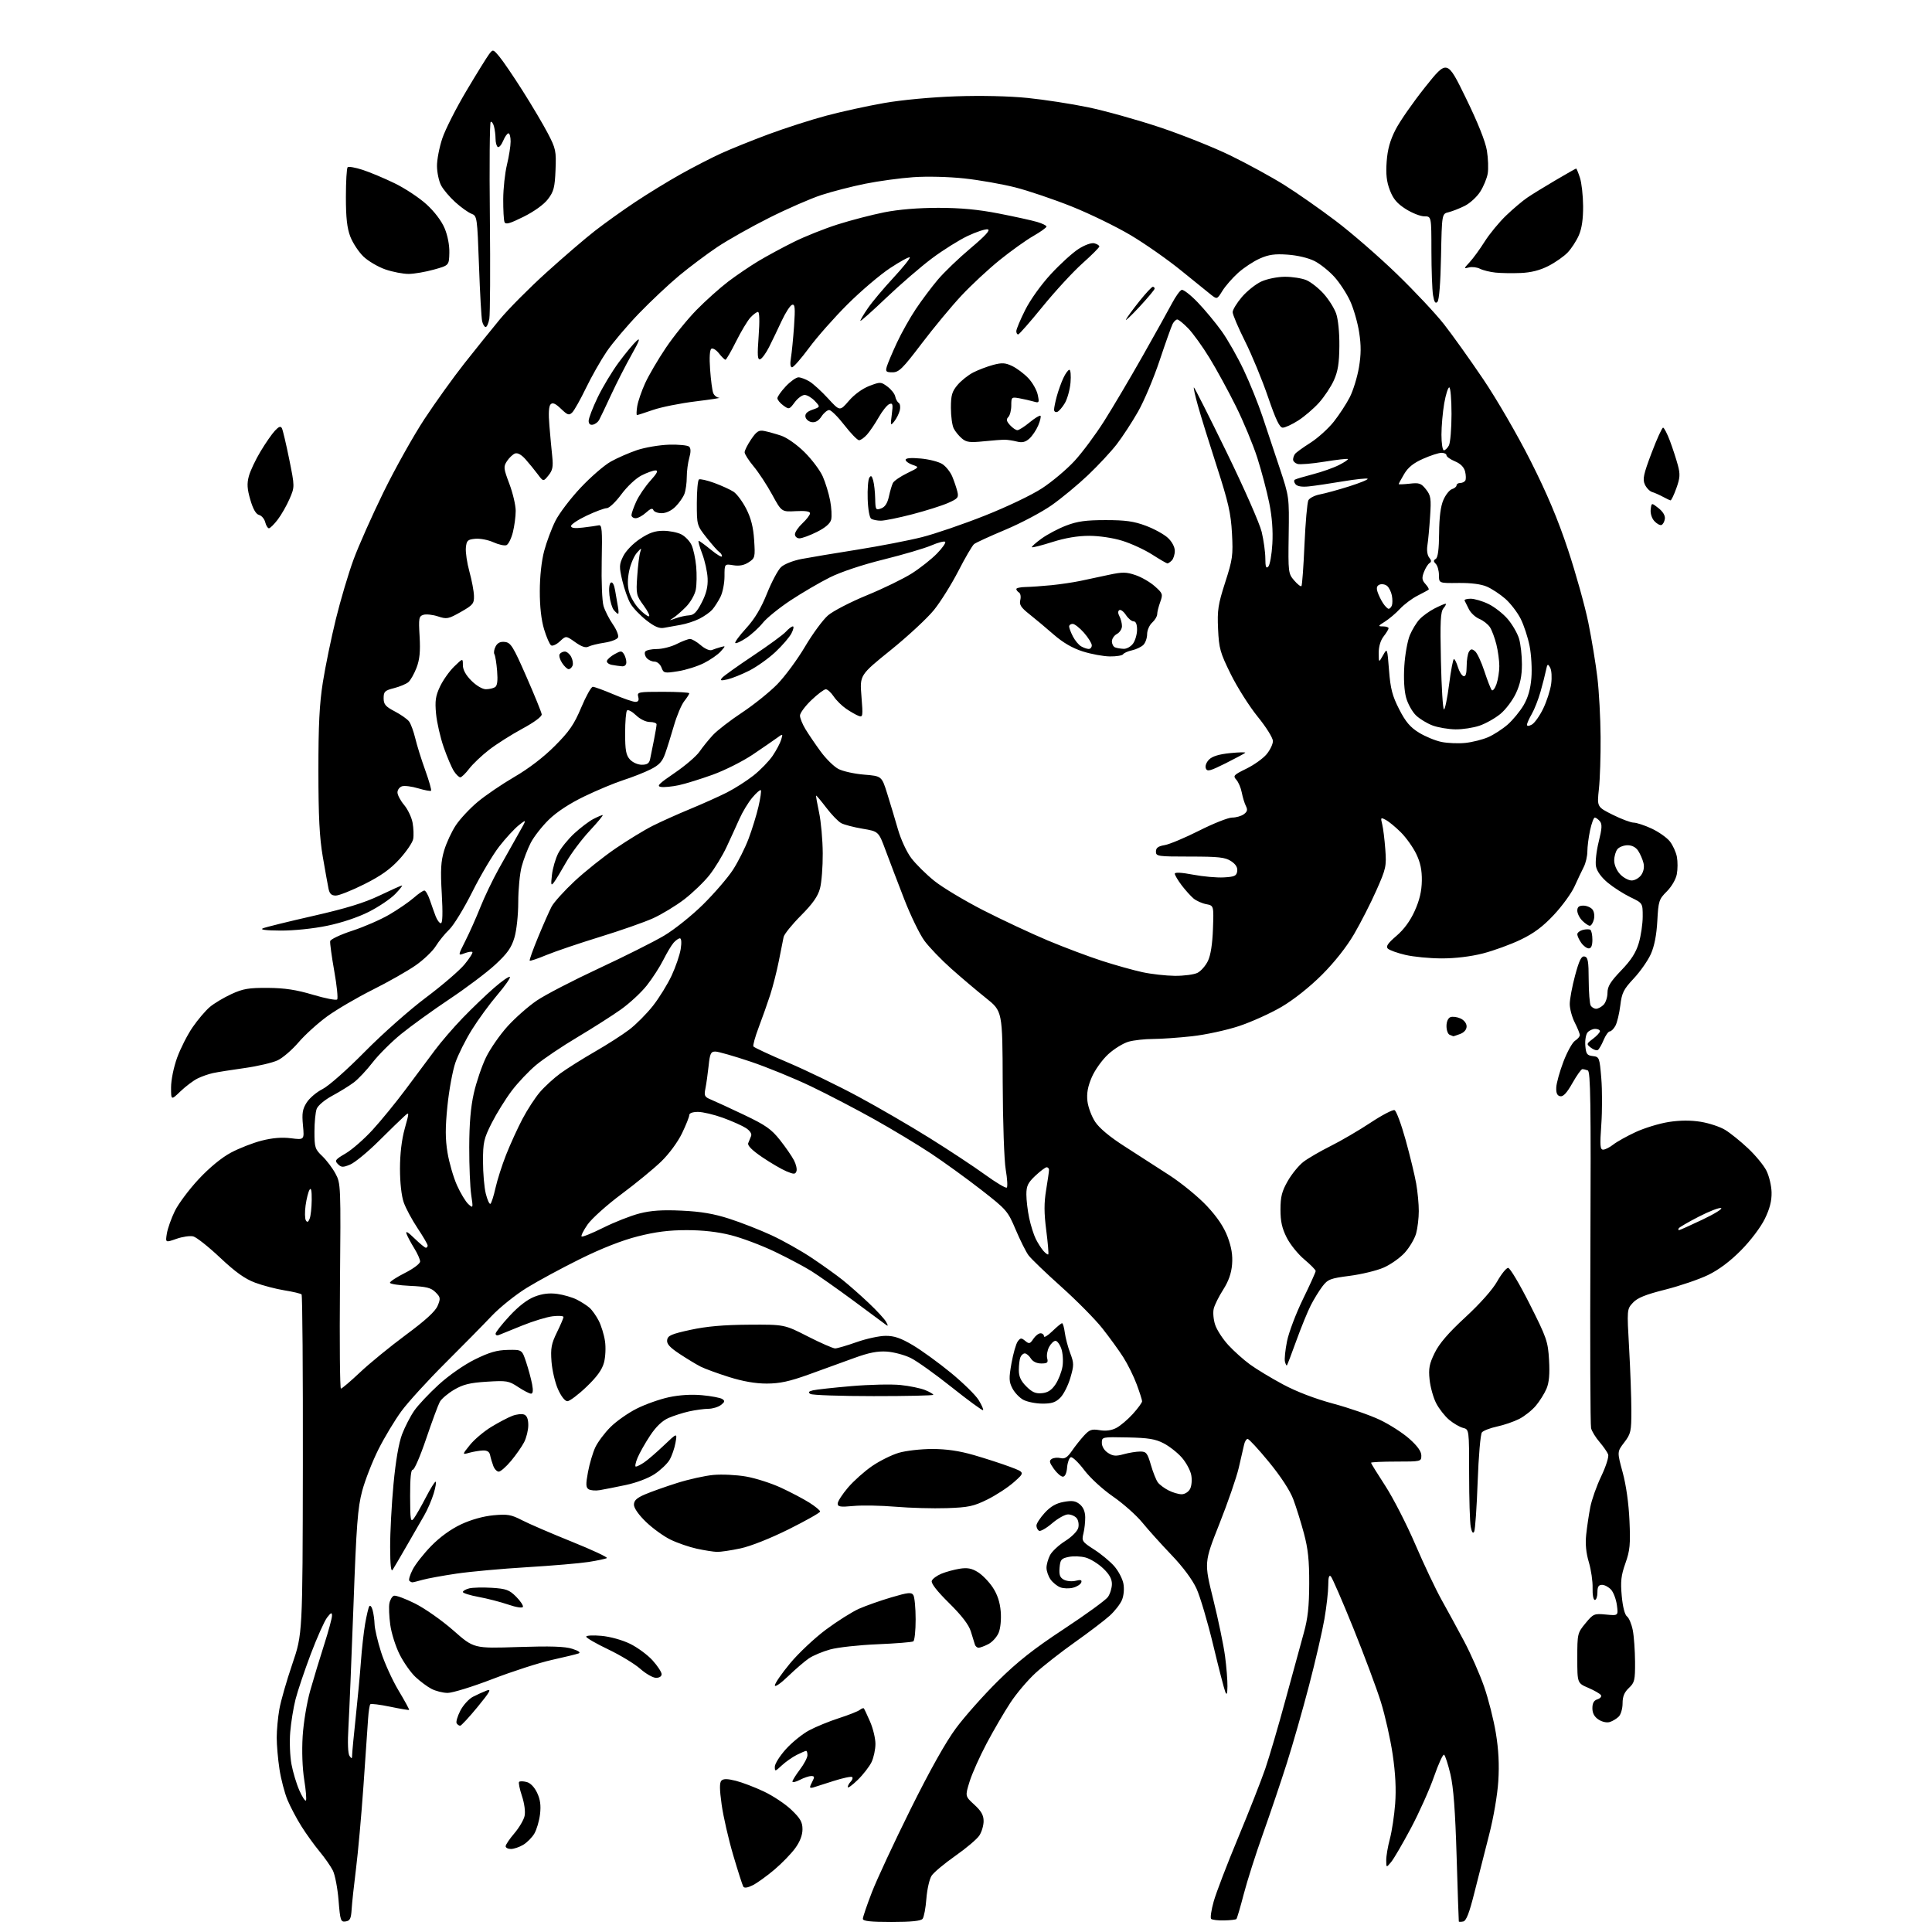 <?xml version="1.0" encoding="UTF-8" standalone="no"?>
<svg 
  version="1.1" 
  xmlns="http://www.w3.org/2000/svg" 
  xmlns:xlink="http://www.w3.org/1999/xlink" 
  xmlns:svg="http://www.w3.org/2000/svg"
  xmlns:rdf="http://www.w3.org/1999/02/22-rdf-syntax-ns#"
  xmlns:cc="http://creativecommons.org/ns#"
  xmlns:dc="http://purl.org/dc/elements/1.1/"
  viewBox="0 0 768 768"
  width="768"
  height="768"
>
<style>svg {background-color: white; }</style>"
<path stroke="none" fill="black" fill-rule="evenodd" d="M137.39,763.80C135.43,764.08 135.23,763.50 134.58,755.37C134.19,750.57 133.17,745.26 132.32,743.57C131.47,741.88 129.09,738.47 127.02,735.98C124.96,733.50 121.72,729.00 119.82,725.98C117.92,722.97 115.43,718.25 114.28,715.50C113.14,712.75 111.70,707.26 111.10,703.31C110.49,699.35 110.00,693.70 110.00,690.74C110.00,687.79 110.47,682.70 111.05,679.43C111.62,676.17 113.94,668.10 116.19,661.50C120.28,649.50 120.28,649.50 120.39,582.34C120.45,545.40 120.22,514.90 119.88,514.55C119.54,514.21 116.49,513.48 113.10,512.94C109.70,512.39 104.43,511.01 101.38,509.87C97.34,508.36 93.57,505.66 87.49,499.94C82.90,495.61 78.10,491.81 76.82,491.49C75.55,491.17 72.53,491.61 70.12,492.46C65.74,494.00 65.74,494.00 66.33,490.34C66.66,488.32 68.09,484.29 69.51,481.38C70.94,478.47 75.20,472.78 78.99,468.72C83.29,464.12 88.10,460.16 91.80,458.19C95.06,456.45 100.56,454.30 104.01,453.42C108.28,452.33 112.02,452.02 115.64,452.47C120.98,453.14 120.98,453.14 120.43,447.32C119.98,442.56 120.24,440.91 121.90,438.29C123.01,436.53 125.85,434.11 128.21,432.93C130.64,431.71 137.92,425.28 145.00,418.09C151.92,411.07 162.76,401.46 169.29,396.57C175.78,391.71 182.70,385.76 184.68,383.34C186.66,380.93 188.06,378.72 187.78,378.45C187.50,378.17 186.09,378.40 184.64,378.95C182.00,379.95 182.00,379.95 184.99,374.01C186.64,370.75 189.32,364.74 190.94,360.65C192.56,356.57 195.86,349.69 198.27,345.36C200.67,341.04 204.18,334.80 206.06,331.50C209.47,325.50 209.47,325.50 206.28,328.00C204.53,329.38 201.00,333.20 198.44,336.50C195.88,339.80 191.07,347.90 187.76,354.50C184.45,361.10 180.32,367.85 178.59,369.50C176.86,371.15 174.45,374.12 173.23,376.10C172.02,378.07 168.43,381.50 165.26,383.72C162.09,385.94 154.40,390.31 148.16,393.43C141.93,396.55 133.78,401.32 130.05,404.03C126.33,406.74 121.21,411.38 118.67,414.35C116.14,417.31 112.41,420.53 110.38,421.49C108.35,422.45 102.45,423.83 97.28,424.56C92.10,425.28 86.44,426.18 84.68,426.56C82.93,426.93 80.15,427.91 78.50,428.73C76.85,429.55 73.81,431.84 71.75,433.81C68.00,437.41 68.00,437.41 68.00,432.25C68.00,429.29 69.04,424.24 70.42,420.42C71.76,416.75 74.52,411.31 76.57,408.34C78.61,405.37 81.69,401.75 83.39,400.31C85.10,398.86 88.97,396.55 91.99,395.16C96.62,393.03 98.88,392.65 106.49,392.70C113.19,392.75 117.79,393.45 124.41,395.43C129.31,396.89 133.64,397.73 134.03,397.29C134.42,396.86 133.90,391.77 132.87,386.00C131.85,380.23 131.12,374.88 131.25,374.13C131.39,373.38 135.33,371.52 140.01,369.99C144.69,368.47 151.35,365.56 154.82,363.53C158.28,361.50 162.61,358.52 164.44,356.92C166.27,355.31 168.18,354.00 168.68,354.00C169.19,354.00 170.17,355.69 170.87,357.75C171.57,359.81 172.61,362.74 173.19,364.25C173.77,365.76 174.70,367.00 175.26,367.00C175.94,367.00 176.05,363.01 175.61,355.25C175.06,345.79 175.25,342.43 176.57,338.03C177.47,335.02 179.56,330.52 181.22,328.03C182.88,325.54 186.77,321.37 189.87,318.78C192.97,316.18 199.55,311.70 204.50,308.82C210.16,305.54 216.12,300.97 220.55,296.52C226.33,290.73 228.22,287.97 231.05,281.24C232.95,276.72 235.02,273.02 235.65,273.01C236.28,273.01 239.96,274.35 243.84,276.00C247.72,277.65 251.64,279.00 252.56,279.00C253.74,279.00 254.08,278.41 253.71,277.00C253.21,275.09 253.68,275.00 263.59,275.00C269.32,275.00 274.00,275.27 274.00,275.59C274.00,275.92 273.09,277.34 271.98,278.75C270.87,280.16 269.04,284.51 267.91,288.41C266.78,292.31 265.21,297.34 264.41,299.58C263.27,302.79 262.02,304.13 258.57,305.86C256.16,307.06 251.33,308.97 247.84,310.09C244.35,311.21 237.38,314.12 232.34,316.55C226.48,319.37 221.38,322.71 218.19,325.81C215.45,328.48 212.20,332.65 210.95,335.08C209.71,337.51 208.09,341.75 207.36,344.50C206.62,347.25 206.02,353.58 206.01,358.57C206.01,363.71 205.35,369.84 204.49,372.72C203.30,376.73 201.70,378.99 196.90,383.44C193.55,386.54 185.34,392.72 178.65,397.18C171.97,401.65 163.33,407.89 159.44,411.05C155.56,414.22 150.47,419.30 148.12,422.34C145.77,425.38 142.42,428.95 140.68,430.26C138.93,431.58 135.09,433.96 132.14,435.55C129.10,437.18 126.40,439.45 125.89,440.78C125.40,442.07 125.00,446.17 125.00,449.88C125.00,456.12 125.23,456.85 128.09,459.56C129.79,461.18 132.15,464.30 133.34,466.50C135.47,470.44 135.50,471.07 135.14,511.25C134.95,533.66 135.12,552.00 135.52,552.00C135.93,552.00 139.35,549.08 143.14,545.51C146.93,541.93 155.11,535.25 161.33,530.64C169.16,524.85 173.05,521.29 173.97,519.07C175.19,516.14 175.11,515.67 173.13,513.69C171.34,511.90 169.54,511.45 162.98,511.15C158.59,510.95 155.00,510.39 155.00,509.91C155.00,509.42 157.70,507.67 161.00,506.00C164.34,504.32 167.00,502.30 167.00,501.47C167.00,500.64 165.95,498.28 164.68,496.23C163.40,494.18 162.02,491.60 161.62,490.50C161.12,489.15 162.13,489.71 164.73,492.25C166.85,494.31 168.90,496.00 169.29,496.00C169.68,496.00 170.00,495.60 170.00,495.11C170.00,494.63 168.20,491.53 166.00,488.24C163.80,484.94 161.32,480.33 160.50,478.00C159.59,475.41 159.00,470.17 159.00,464.60C159.00,458.73 159.67,453.04 160.88,448.68C162.76,441.91 162.76,441.91 160.73,443.71C159.62,444.69 155.06,449.12 150.61,453.54C146.15,457.97 141.01,462.19 139.18,462.94C136.31,464.12 135.66,464.09 134.33,462.75C132.94,461.36 133.24,460.94 137.39,458.51C139.92,457.03 144.74,452.82 148.09,449.16C151.45,445.50 157.39,438.23 161.29,433.00C165.19,427.77 170.39,420.80 172.85,417.50C175.30,414.20 180.28,408.43 183.91,404.67C187.53,400.92 193.10,395.57 196.29,392.79C199.47,390.01 202.34,388.01 202.68,388.34C203.01,388.67 200.78,391.88 197.72,395.46C194.66,399.04 190.10,405.28 187.59,409.31C185.07,413.34 182.11,419.26 181.01,422.46C179.91,425.67 178.49,433.40 177.86,439.64C176.98,448.34 176.99,452.69 177.90,458.23C178.56,462.21 180.25,468.03 181.66,471.18C183.07,474.32 185.10,477.69 186.18,478.66C188.09,480.39 188.11,480.33 187.31,474.96C186.87,471.96 186.51,463.43 186.53,456.00C186.55,446.64 187.11,440.05 188.37,434.50C189.37,430.10 191.55,423.71 193.21,420.29C194.87,416.88 198.72,411.34 201.75,407.99C204.78,404.64 210.01,400.03 213.38,397.74C216.75,395.45 227.85,389.70 238.06,384.95C248.26,380.20 259.95,374.34 264.02,371.92C268.09,369.50 275.07,363.92 279.52,359.51C283.98,355.10 289.30,348.93 291.35,345.78C293.39,342.63 296.20,337.06 297.58,333.39C298.96,329.72 300.73,323.99 301.50,320.65C302.28,317.32 302.70,314.37 302.44,314.11C302.17,313.84 300.65,315.17 299.06,317.06C297.46,318.95 295.16,322.75 293.94,325.50C292.72,328.25 290.41,333.30 288.81,336.72C287.21,340.14 284.15,345.16 282.01,347.87C279.87,350.58 275.38,354.90 272.05,357.47C268.71,360.04 263.11,363.43 259.62,365.02C256.13,366.60 246.57,369.95 238.38,372.46C230.20,374.98 220.67,378.21 217.21,379.64C213.75,381.08 210.76,382.09 210.56,381.88C210.36,381.67 211.87,377.45 213.92,372.50C215.96,367.55 218.37,362.10 219.27,360.39C220.17,358.69 224.27,354.14 228.39,350.29C232.51,346.45 239.85,340.59 244.69,337.28C249.54,333.97 256.20,329.90 259.50,328.25C262.80,326.59 269.48,323.59 274.36,321.58C279.23,319.57 285.77,316.63 288.91,315.05C292.04,313.47 296.83,310.41 299.55,308.26C302.27,306.10 305.69,302.58 307.15,300.42C308.61,298.26 310.13,295.39 310.53,294.04C311.26,291.60 311.24,291.60 308.88,293.32C307.57,294.27 303.25,297.25 299.29,299.92C295.32,302.60 288.14,306.21 283.34,307.95C278.53,309.68 272.46,311.57 269.84,312.13C267.22,312.69 264.05,313.00 262.79,312.82C260.89,312.54 261.80,311.60 268.16,307.27C272.37,304.41 276.83,300.58 278.07,298.78C279.31,296.98 281.71,294.01 283.41,292.18C285.11,290.36 290.32,286.33 295.00,283.24C299.68,280.14 305.98,275.07 309.00,271.98C312.02,268.88 316.98,262.17 320.00,257.06C323.02,251.95 327.14,246.35 329.15,244.62C331.16,242.89 338.14,239.28 344.65,236.61C351.17,233.94 359.20,230.02 362.51,227.91C365.81,225.81 370.28,222.27 372.44,220.06C374.60,217.85 376.08,215.74 375.72,215.38C375.36,215.02 372.87,215.67 370.18,216.83C367.50,217.98 358.98,220.49 351.24,222.41C342.78,224.50 334.25,227.35 329.84,229.55C325.80,231.57 318.78,235.68 314.23,238.68C309.69,241.69 304.74,245.70 303.23,247.60C301.73,249.49 298.77,252.19 296.66,253.60C294.55,255.00 292.57,255.91 292.28,255.61C291.98,255.31 293.93,252.66 296.62,249.72C300.02,245.99 302.52,241.82 304.88,235.94C306.74,231.30 309.26,226.56 310.49,225.42C311.74,224.25 315.31,222.84 318.61,222.21C321.85,221.59 331.84,219.92 340.81,218.50C349.78,217.07 361.35,214.83 366.51,213.52C371.66,212.22 382.88,208.38 391.43,204.99C400.21,201.52 410.14,196.78 414.24,194.09C418.23,191.48 424.02,186.61 427.10,183.27C430.19,179.93 435.51,172.77 438.94,167.35C442.37,161.93 449.25,150.30 454.23,141.50C459.21,132.70 464.46,123.28 465.89,120.56C467.33,117.84 469.05,115.45 469.73,115.23C470.41,115.02 473.27,117.24 476.09,120.17C478.91,123.10 483.20,128.27 485.63,131.65C488.05,135.03 492.01,142.01 494.43,147.15C496.86,152.29 500.19,160.55 501.84,165.50C503.50,170.45 506.57,179.68 508.67,186.00C512.49,197.50 512.49,197.50 512.27,212.72C512.05,227.49 512.12,228.03 514.44,230.72C515.75,232.25 517.06,233.27 517.34,232.99C517.62,232.71 518.17,225.29 518.55,216.49C518.94,207.70 519.64,199.76 520.10,198.87C520.57,197.97 522.63,196.92 524.70,196.53C526.76,196.14 531.99,194.71 536.32,193.34C540.65,191.97 543.95,190.62 543.66,190.32C543.36,190.03 538.94,190.49 533.81,191.35C528.69,192.21 522.61,193.11 520.29,193.35C517.56,193.64 515.70,193.34 514.99,192.49C514.39,191.77 514.27,190.95 514.71,190.68C515.16,190.40 518.41,189.43 521.95,188.51C525.49,187.60 530.14,185.95 532.29,184.85C534.44,183.76 536.02,182.69 535.81,182.47C535.59,182.26 531.39,182.74 526.47,183.53C521.55,184.33 516.73,184.73 515.76,184.42C514.79,184.12 514.01,183.33 514.02,182.68C514.02,182.03 514.36,181.04 514.77,180.47C515.17,179.90 517.92,177.91 520.87,176.04C523.82,174.17 528.02,170.38 530.20,167.63C532.38,164.87 535.25,160.47 536.58,157.85C537.91,155.23 539.53,149.95 540.19,146.12C541.07,140.94 541.10,137.36 540.29,132.15C539.70,128.29 538.09,122.69 536.72,119.70C535.35,116.71 532.52,112.37 530.43,110.06C528.34,107.75 524.81,104.92 522.57,103.78C520.19,102.56 515.77,101.50 511.92,101.23C506.76,100.86 504.36,101.19 500.80,102.77C498.30,103.87 494.41,106.44 492.15,108.48C489.89,110.52 487.09,113.73 485.93,115.61C483.85,118.98 483.78,119.00 481.54,117.27C480.29,116.29 474.92,111.95 469.61,107.62C464.29,103.28 455.22,96.92 449.45,93.49C443.67,90.06 433.11,84.92 425.98,82.07C418.84,79.22 408.76,75.81 403.57,74.49C398.38,73.18 389.26,71.57 383.32,70.93C377.07,70.26 368.49,70.05 363.00,70.44C357.77,70.81 349.20,71.98 343.94,73.04C338.67,74.10 330.86,76.11 326.56,77.51C322.26,78.91 312.89,83.00 305.73,86.60C298.57,90.19 289.29,95.43 285.10,98.23C280.92,101.03 274.12,106.13 270.00,109.55C265.88,112.97 258.66,119.76 253.96,124.63C249.26,129.51 243.50,136.31 241.17,139.75C238.84,143.18 235.14,149.69 232.95,154.22C230.76,158.75 228.31,163.12 227.50,163.93C226.20,165.22 225.66,165.05 223.01,162.51C220.80,160.39 219.69,159.91 218.88,160.72C218.15,161.45 217.98,164.35 218.39,169.16C218.72,173.20 219.24,178.75 219.53,181.50C219.95,185.56 219.67,186.97 218.01,189.00C215.98,191.50 215.98,191.50 213.74,188.50C212.51,186.85 210.33,184.19 208.91,182.58C207.24,180.71 205.74,179.89 204.71,180.28C203.84,180.62 202.41,181.97 201.54,183.29C200.08,185.52 200.15,186.16 202.49,192.37C203.87,196.04 205.00,200.86 205.00,203.08C205.00,205.30 204.49,209.15 203.86,211.64C203.23,214.13 202.08,216.41 201.31,216.71C200.53,217.01 198.19,216.49 196.11,215.55C194.04,214.61 190.80,213.99 188.92,214.17C185.88,214.46 185.47,214.86 185.19,217.73C185.02,219.51 185.65,223.79 186.60,227.23C187.55,230.68 188.37,235.02 188.41,236.87C188.49,239.93 188.01,240.52 183.18,243.26C178.22,246.07 177.60,246.19 174.07,245.02C171.99,244.34 169.40,244.06 168.31,244.40C166.50,244.98 166.37,245.72 166.80,253.03C167.14,259.01 166.83,262.15 165.58,265.44C164.65,267.86 163.19,270.44 162.32,271.17C161.45,271.90 158.89,272.97 156.62,273.55C152.97,274.48 152.50,274.93 152.50,277.53C152.50,279.99 153.22,280.85 156.93,282.79C159.37,284.07 161.93,285.87 162.62,286.80C163.32,287.74 164.42,290.75 165.08,293.50C165.73,296.25 167.51,301.96 169.04,306.18C170.56,310.40 171.60,314.06 171.35,314.32C171.10,314.57 168.81,314.14 166.26,313.38C163.71,312.61 160.81,312.24 159.81,312.56C158.82,312.88 158.00,313.97 158.00,314.99C158.00,316.01 159.19,318.26 160.65,319.99C162.10,321.72 163.62,324.90 164.01,327.06C164.40,329.21 164.51,332.13 164.24,333.55C163.97,334.96 161.51,338.56 158.78,341.55C155.15,345.53 151.41,348.18 144.81,351.49C139.85,353.97 134.75,356.00 133.48,356.00C131.75,356.00 131.01,355.30 130.59,353.25C130.27,351.74 129.25,346.00 128.30,340.50C127.01,332.97 126.58,324.58 126.57,306.50C126.56,288.22 126.98,279.79 128.35,271.14C129.34,264.89 131.67,253.61 133.52,246.06C135.37,238.52 138.53,227.88 140.54,222.43C142.55,216.97 147.94,204.85 152.52,195.50C157.11,186.15 164.42,173.10 168.77,166.50C173.12,159.90 180.24,149.99 184.59,144.47C188.94,138.95 195.29,131.07 198.69,126.95C202.10,122.84 210.42,114.46 217.19,108.34C223.96,102.21 232.65,94.75 236.50,91.76C240.35,88.76 247.55,83.61 252.50,80.32C257.45,77.02 265.58,72.04 270.57,69.25C275.56,66.46 282.76,62.75 286.57,61.01C290.38,59.26 298.90,55.83 305.50,53.37C312.10,50.92 322.45,47.59 328.50,45.98C334.55,44.36 344.90,42.10 351.50,40.95C358.51,39.72 370.36,38.62 380.01,38.29C390.08,37.94 401.20,38.20 408.51,38.94C415.10,39.61 425.90,41.27 432.50,42.64C439.10,44.00 451.84,47.55 460.81,50.53C469.78,53.51 482.61,58.63 489.31,61.91C496.01,65.19 505.55,70.41 510.50,73.51C515.45,76.60 524.66,83.04 530.98,87.82C537.29,92.59 548.22,102.09 555.27,108.92C562.32,115.74 570.76,124.74 574.03,128.92C577.30,133.09 584.30,142.89 589.58,150.70C594.99,158.71 603.20,172.87 608.42,183.20C615.01,196.26 619.28,206.39 623.32,218.57C626.43,227.95 630.07,241.00 631.40,247.57C632.73,254.13 634.35,263.95 634.99,269.38C635.64,274.82 636.21,285.39 636.26,292.88C636.32,300.37 636.02,309.71 635.59,313.63C634.82,320.75 634.82,320.75 641.07,323.88C644.51,325.59 648.26,327.00 649.41,327.01C650.56,327.02 653.79,328.08 656.58,329.38C659.37,330.69 662.62,332.98 663.80,334.48C664.98,335.98 666.23,338.73 666.59,340.60C666.94,342.47 666.93,345.58 666.56,347.51C666.19,349.53 664.49,352.45 662.59,354.35C659.46,357.47 659.24,358.16 658.81,366.08C658.51,371.65 657.64,376.10 656.25,379.22C655.09,381.81 652.04,386.18 649.47,388.93C645.37,393.31 644.70,394.65 644.09,399.72C643.70,402.90 642.83,406.51 642.16,407.75C641.48,408.99 640.47,410.00 639.91,410.00C639.36,410.00 638.25,411.54 637.46,413.43C636.68,415.32 635.64,417.10 635.16,417.40C634.69,417.69 633.44,417.28 632.40,416.47C630.56,415.05 630.59,414.93 633.25,412.92C634.76,411.77 636.00,410.42 636.00,409.92C636.00,409.41 635.16,409.00 634.12,409.00C633.09,409.00 631.71,409.64 631.06,410.43C630.41,411.22 630.01,413.58 630.19,415.68C630.46,418.98 630.86,419.54 633.17,419.81C635.75,420.11 635.85,420.36 636.54,428.63C636.93,433.31 636.93,441.61 636.54,447.07C635.95,455.39 636.07,457.00 637.28,457.00C638.08,457.00 639.89,456.09 641.30,454.98C642.72,453.86 646.72,451.63 650.19,450.02C653.66,448.41 659.54,446.61 663.26,446.02C667.80,445.31 672.00,445.28 676.07,445.93C679.39,446.47 683.78,447.92 685.81,449.17C687.84,450.41 691.91,453.69 694.85,456.46C697.80,459.22 701.09,463.21 702.16,465.32C703.24,467.43 704.17,471.32 704.23,473.97C704.30,477.40 703.52,480.46 701.52,484.56C699.89,487.87 695.89,493.17 692.10,497.00C687.76,501.39 683.27,504.76 679.00,506.83C675.42,508.56 667.77,511.17 662.00,512.63C654.09,514.62 650.91,515.91 649.11,517.85C646.72,520.44 646.72,520.44 647.60,535.97C648.08,544.51 648.49,555.59 648.49,560.58C648.50,569.03 648.30,569.92 645.66,573.39C642.81,577.11 642.81,577.11 645.04,585.31C646.42,590.40 647.44,597.66 647.74,604.50C648.16,613.93 647.93,616.35 646.12,621.44C644.40,626.30 644.14,628.65 644.67,634.44C645.07,638.77 645.88,641.91 646.76,642.56C647.55,643.14 648.58,645.62 649.06,648.06C649.53,650.50 649.93,656.13 649.96,660.58C650.00,667.93 649.78,668.86 647.50,671.00C645.69,672.70 645.00,674.39 645.00,677.10C645.00,679.17 644.32,681.53 643.49,682.36C642.67,683.19 641.07,684.16 639.95,684.52C638.75,684.90 636.89,684.50 635.45,683.56C633.78,682.46 633.00,681.03 633.00,679.04C633.00,677.01 633.60,675.94 635.01,675.50C636.12,675.14 636.75,674.40 636.40,673.85C636.06,673.29 633.80,671.99 631.39,670.95C627.00,669.07 627.00,669.07 627.00,659.14C627.00,649.42 627.07,649.14 630.25,645.28C633.37,641.50 633.69,641.36 638.40,641.81C643.30,642.28 643.30,642.28 642.74,638.06C642.42,635.74 641.39,632.98 640.43,631.92C639.47,630.87 637.86,630.00 636.85,630.00C635.46,630.00 635.00,630.75 635.00,633.00C635.00,634.65 634.54,636.00 633.97,636.00C633.38,636.00 633.00,633.94 633.08,631.25C633.16,628.64 632.49,624.02 631.59,621.00C630.48,617.27 630.14,613.73 630.54,610.00C630.86,606.98 631.59,602.08 632.16,599.13C632.73,596.18 634.69,590.63 636.53,586.80C638.39,582.91 639.60,579.09 639.27,578.16C638.93,577.25 637.39,575.03 635.85,573.23C634.30,571.43 632.78,568.96 632.48,567.73C632.17,566.50 632.05,534.12 632.21,495.76C632.45,438.41 632.26,425.93 631.17,425.51C630.44,425.23 629.47,425.00 629.01,425.00C628.56,425.00 626.78,427.50 625.05,430.56C622.85,434.46 621.40,436.02 620.20,435.78C618.99,435.53 618.54,434.51 618.64,432.27C618.72,430.53 620.01,425.91 621.50,421.99C623.00,418.08 625.07,414.35 626.11,413.70C627.15,413.05 628.00,412.05 628.00,411.47C628.00,410.89 627.10,408.66 626.00,406.50C624.90,404.34 624.00,401.02 624.00,399.11C624.00,397.20 624.96,392.10 626.12,387.77C627.77,381.67 628.61,379.97 629.87,380.22C631.23,380.49 631.51,382.04 631.53,389.52C631.55,394.46 631.92,399.06 632.34,399.75C632.77,400.44 633.73,401.00 634.49,401.00C635.24,401.00 636.56,400.29 637.43,399.43C638.29,398.56 639.00,396.41 639.00,394.65C639.00,392.13 640.16,390.24 644.44,385.78C648.41,381.66 650.31,378.69 651.44,374.88C652.30,371.99 653.00,367.24 653.00,364.32C653.00,359.00 653.00,359.00 648.09,356.64C645.40,355.34 641.35,352.75 639.11,350.89C636.54,348.75 634.81,346.36 634.43,344.40C634.10,342.69 634.59,338.29 635.51,334.61C636.83,329.33 636.93,327.62 635.97,326.46C635.30,325.66 634.40,325.00 633.96,325.00C633.52,325.00 632.68,327.27 632.08,330.05C631.49,332.83 631.00,336.61 631.00,338.47C631.00,340.32 630.35,343.11 629.55,344.67C628.75,346.23 627.11,349.69 625.90,352.37C624.69,355.05 621.01,360.13 617.71,363.65C613.34,368.33 609.75,371.01 604.48,373.54C600.51,375.45 593.75,377.91 589.47,379.01C584.61,380.25 578.44,380.99 573.09,380.98C568.37,380.98 561.87,380.35 558.66,379.59C555.45,378.84 552.31,377.71 551.68,377.08C550.82,376.22 551.68,374.96 555.10,372.03C558.11,369.46 560.60,366.06 562.39,362.06C564.30,357.82 565.14,354.23 565.20,350.10C565.26,345.86 564.63,342.87 562.97,339.43C561.70,336.80 558.97,332.97 556.90,330.90C554.84,328.84 552.16,326.62 550.94,325.97C548.84,324.84 548.76,324.93 549.44,327.64C549.84,329.21 550.39,333.71 550.68,337.63C551.18,344.35 550.97,345.29 547.12,353.96C544.88,359.02 540.89,366.83 538.27,371.32C535.29,376.42 530.49,382.50 525.49,387.50C520.65,392.33 514.31,397.37 509.49,400.21C505.09,402.80 497.45,406.25 492.50,407.89C487.55,409.53 479.13,411.35 473.79,411.93C468.45,412.52 461.47,413.00 458.29,413.01C455.11,413.01 450.77,413.49 448.65,414.08C446.53,414.67 442.86,416.93 440.51,419.10C438.14,421.28 435.23,425.35 434.00,428.21C432.41,431.91 431.92,434.60 432.27,437.71C432.54,440.09 433.93,443.81 435.36,445.97C437.03,448.49 441.22,451.98 447.05,455.70C452.05,458.89 460.09,464.07 464.92,467.22C469.75,470.36 476.43,475.84 479.76,479.40C483.89,483.82 486.50,487.71 488.00,491.68C489.55,495.82 490.06,498.98 489.77,502.64C489.48,506.16 488.38,509.30 486.25,512.64C484.54,515.31 482.84,518.71 482.48,520.20C482.11,521.68 482.36,524.57 483.04,526.61C483.71,528.66 486.07,532.29 488.28,534.69C490.49,537.09 494.37,540.56 496.90,542.40C499.43,544.25 505.32,547.81 510.00,550.32C515.36,553.20 522.75,556.03 530.00,557.98C536.33,559.68 544.65,562.57 548.50,564.40C552.35,566.23 557.64,569.62 560.25,571.95C563.44,574.78 565.00,576.96 565.00,578.58C565.00,580.98 564.91,581.00 555.00,581.00C549.50,581.00 545.00,581.21 545.00,581.47C545.00,581.72 547.54,585.83 550.64,590.59C553.74,595.35 559.12,605.82 562.58,613.87C566.04,621.92 570.76,631.88 573.07,636.00C575.38,640.12 579.42,647.55 582.05,652.50C584.68,657.45 588.22,665.50 589.93,670.39C591.64,675.28 593.75,683.60 594.62,688.89C595.71,695.50 596.02,701.46 595.60,708.00C595.26,713.49 593.70,722.57 591.91,729.50C590.21,736.10 587.58,746.45 586.06,752.50C584.06,760.49 582.85,763.59 581.65,763.82C580.74,764.00 579.95,764.00 579.90,763.82C579.84,763.65 579.45,752.02 579.03,738.00C578.48,719.71 577.78,710.45 576.56,705.26C575.61,701.28 574.48,697.80 574.04,697.53C573.60,697.25 571.80,701.19 570.03,706.27C568.27,711.34 564.15,720.53 560.89,726.67C557.62,732.81 554.08,738.89 553.01,740.17C551.07,742.50 551.07,742.50 551.05,739.50C551.03,737.85 551.68,734.02 552.49,731.00C553.30,727.98 554.25,721.67 554.60,717.00C555.03,711.23 554.72,704.94 553.61,697.44C552.72,691.35 550.60,681.95 548.91,676.54C547.22,671.13 542.29,657.92 537.95,647.18C533.61,636.44 529.59,627.19 529.03,626.63C528.32,625.92 528.00,627.04 528.00,630.17C528.00,632.68 527.31,638.73 526.47,643.62C525.62,648.50 522.89,660.35 520.38,669.94C517.88,679.53 513.90,693.48 511.52,700.94C509.15,708.40 504.88,721.02 502.04,728.99C499.19,736.97 495.76,747.74 494.41,752.93C493.06,758.12 491.75,762.58 491.49,762.84C491.24,763.10 489.03,763.35 486.60,763.40C484.16,763.46 481.84,763.17 481.44,762.78C481.05,762.38 481.50,759.27 482.46,755.87C483.41,752.46 487.75,741.14 492.10,730.70C496.45,720.26 501.33,707.84 502.96,703.11C504.58,698.37 508.23,685.95 511.06,675.50C513.90,665.05 517.16,653.12 518.31,649.00C519.88,643.35 520.41,638.54 520.43,629.50C520.46,620.30 519.97,615.63 518.32,609.50C517.14,605.10 515.24,599.01 514.09,595.96C512.81,592.54 509.12,586.89 504.46,581.21C500.30,576.14 496.48,572.00 495.97,572.00C495.46,572.00 494.82,573.01 494.55,574.25C494.28,575.49 493.32,579.65 492.42,583.50C491.52,587.35 488.05,597.39 484.71,605.80C478.65,621.11 478.65,621.11 482.29,635.80C484.30,643.89 486.40,654.02 486.97,658.32C487.54,662.62 487.97,668.02 487.93,670.32C487.88,673.48 487.67,674.01 487.05,672.50C486.61,671.40 484.44,663.01 482.25,653.86C480.05,644.71 477.07,634.65 475.63,631.50C474.00,627.95 470.25,622.89 465.70,618.14C461.68,613.94 456.45,608.13 454.09,605.24C451.73,602.35 446.49,597.69 442.45,594.90C438.27,592.01 433.33,587.47 430.98,584.35C428.71,581.35 426.32,579.06 425.67,579.27C425.03,579.48 424.36,581.31 424.19,583.33C424.00,585.62 423.36,587.00 422.51,587.00C421.75,587.00 420.14,585.60 418.93,583.90C417.12,581.36 416.97,580.64 418.10,579.94C418.86,579.47 420.44,579.32 421.62,579.62C423.23,580.02 424.31,579.34 426.04,576.83C427.29,575.00 429.48,572.24 430.89,570.70C433.11,568.29 433.98,567.99 437.14,568.52C439.55,568.93 441.82,568.63 443.73,567.64C445.34,566.81 448.30,564.30 450.33,562.06C452.35,559.82 454.00,557.56 454.00,557.03C454.00,556.51 453.03,553.47 451.85,550.29C450.67,547.10 448.27,542.25 446.51,539.50C444.76,536.75 441.00,531.58 438.17,528.00C435.34,524.42 428.00,517.00 421.86,511.50C415.72,506.00 409.86,500.38 408.85,499.00C407.83,497.62 405.54,493.04 403.75,488.81C400.60,481.37 400.17,480.87 390.02,472.96C384.25,468.47 375.25,461.96 370.02,458.49C364.78,455.02 354.65,448.92 347.50,444.92C340.35,440.92 329.04,435.03 322.37,431.83C315.69,428.63 304.89,424.22 298.37,422.02C291.84,419.83 285.55,418.02 284.39,418.01C282.56,418.00 282.20,418.75 281.68,423.75C281.34,426.91 280.77,430.95 280.41,432.72C279.83,435.59 280.07,436.06 282.63,437.11C284.21,437.76 290.11,440.48 295.73,443.15C304.34,447.25 306.62,448.84 310.05,453.18C312.29,456.01 314.80,459.65 315.63,461.26C316.46,462.86 316.90,464.83 316.59,465.61C316.12,466.85 315.58,466.85 312.58,465.60C310.67,464.80 306.35,462.27 302.98,459.99C298.93,457.23 297.05,455.35 297.43,454.41C297.74,453.64 298.26,452.36 298.58,451.57C298.93,450.72 298.12,449.47 296.55,448.44C295.11,447.50 291.01,445.67 287.42,444.36C283.84,443.06 279.35,442.00 277.45,442.00C275.36,442.00 274.00,442.49 274.00,443.25C274.00,443.94 272.70,447.20 271.11,450.50C269.44,453.97 265.96,458.70 262.86,461.70C259.91,464.56 252.79,470.41 247.02,474.70C241.26,478.99 235.22,484.41 233.59,486.74C231.97,489.07 230.89,491.22 231.19,491.52C231.49,491.82 235.38,490.24 239.84,488.02C244.31,485.79 250.77,483.25 254.22,482.37C258.82,481.19 263.26,480.89 270.99,481.25C278.69,481.61 283.77,482.48 289.99,484.49C294.66,486.00 302.17,488.94 306.68,491.03C311.19,493.11 318.39,497.16 322.69,500.03C326.98,502.90 332.52,506.86 335.00,508.85C337.48,510.83 342.13,514.93 345.34,517.97C348.56,521.00 351.67,524.39 352.26,525.49C353.15,527.16 353.09,527.32 351.91,526.42C351.14,525.82 345.32,521.52 339.00,516.86C332.68,512.20 325.25,506.98 322.50,505.26C319.75,503.54 313.23,500.08 308.00,497.57C302.77,495.06 294.94,492.11 290.59,491.01C285.36,489.68 279.39,489.00 272.97,489.00C265.94,489.00 260.57,489.68 253.54,491.47C247.27,493.05 239.14,496.25 230.66,500.44C223.42,504.02 213.85,509.19 209.39,511.94C204.93,514.69 198.63,519.74 195.39,523.17C192.15,526.60 183.83,535.05 176.90,541.95C169.98,548.85 162.16,557.42 159.54,561.00C156.92,564.58 152.82,571.39 150.43,576.15C148.04,580.91 145.14,588.33 143.98,592.65C142.19,599.37 141.68,605.99 140.50,638.50C139.73,659.40 138.84,681.00 138.51,686.50C138.14,692.72 138.30,697.07 138.94,698.00C139.80,699.26 139.97,699.18 139.99,697.50C140.01,696.40 140.65,689.65 141.42,682.50C142.19,675.35 143.11,665.45 143.47,660.50C143.82,655.55 144.58,648.81 145.14,645.51C145.71,642.22 146.45,639.08 146.79,638.52C147.14,637.97 147.73,638.64 148.11,640.01C148.49,641.38 148.85,643.94 148.90,645.70C148.96,647.46 150.11,652.41 151.47,656.70C152.83,660.99 155.95,667.86 158.41,671.97C160.87,676.08 162.77,679.56 162.63,679.71C162.48,679.85 159.08,679.28 155.06,678.44C151.04,677.61 147.50,677.16 147.21,677.46C146.91,677.76 146.51,680.36 146.32,683.25C146.14,686.14 145.31,698.14 144.48,709.92C143.65,721.70 142.32,736.55 141.51,742.92C140.71,749.29 139.93,756.52 139.78,759.00C139.55,762.71 139.13,763.55 137.39,763.80zM354.38,764.00C345.94,764.00 343.00,763.68 343.00,762.75C343.00,762.06 344.61,757.32 346.59,752.20C348.57,747.09 355.49,732.24 361.96,719.20C369.62,703.76 375.91,692.54 380.01,687.00C383.47,682.33 390.97,673.89 396.67,668.25C404.53,660.49 410.91,655.46 422.94,647.54C431.68,641.78 439.55,636.06 440.42,634.82C441.29,633.57 442.00,631.25 442.00,629.65C442.00,627.61 440.94,625.73 438.47,623.41C436.53,621.58 433.42,619.66 431.56,619.15C429.71,618.63 426.68,618.52 424.85,618.89C421.87,619.50 421.47,619.97 421.19,623.22C420.96,626.06 421.34,627.11 422.92,627.96C424.04,628.56 426.15,628.75 427.61,628.38C429.58,627.89 430.15,628.06 429.82,629.05C429.57,629.79 428.12,630.73 426.59,631.13C425.06,631.54 422.77,631.48 421.51,631.00C420.24,630.52 418.48,629.10 417.60,627.84C416.72,626.58 416.00,624.51 416.00,623.23C416.00,621.95 416.63,619.69 417.40,618.20C418.17,616.72 420.88,614.19 423.42,612.59C426.06,610.93 428.29,608.67 428.63,607.33C428.96,606.03 428.67,604.30 427.99,603.49C427.31,602.67 425.77,602.00 424.56,602.00C423.35,602.00 420.48,603.61 418.19,605.57C415.90,607.53 413.57,608.85 413.01,608.51C412.46,608.16 412.00,607.23 412.00,606.43C412.00,605.63 413.48,603.36 415.28,601.39C417.61,598.85 419.80,597.58 422.83,597.03C426.19,596.42 427.54,596.61 429.21,597.97C430.60,599.09 431.36,600.88 431.39,603.10C431.42,604.97 431.10,607.90 430.67,609.61C429.94,612.55 430.18,612.91 434.92,615.95C437.68,617.72 441.28,620.70 442.92,622.57C444.56,624.43 446.20,627.55 446.57,629.50C446.96,631.57 446.72,634.26 446.00,636.01C445.32,637.64 443.12,640.47 441.10,642.29C439.09,644.11 432.90,648.82 427.36,652.75C421.81,656.68 414.75,662.20 411.67,665.02C408.58,667.84 404.07,673.16 401.66,676.83C399.24,680.50 395.00,687.77 392.22,693.00C389.45,698.23 386.38,705.09 385.41,708.26C383.63,714.02 383.63,714.02 387.31,717.39C390.07,719.92 391.00,721.57 391.00,723.92C391.00,725.65 390.24,728.23 389.31,729.64C388.39,731.06 384.09,734.70 379.76,737.73C375.43,740.77 371.18,744.32 370.33,745.62C369.47,746.93 368.54,751.04 368.25,754.75C367.97,758.46 367.29,762.06 366.75,762.75C366.06,763.62 362.28,764.00 354.38,764.00zM299.31,749.37C297.24,750.42 295.89,750.63 295.48,749.97C295.13,749.40 293.32,743.75 291.45,737.41C289.58,731.06 287.52,722.06 286.87,717.39C286.01,711.26 285.99,708.61 286.78,707.82C287.57,707.03 289.15,707.05 292.49,707.89C295.04,708.53 300.07,710.45 303.67,712.16C307.28,713.86 312.20,717.14 314.61,719.45C318.17,722.86 319.00,724.32 319.00,727.18C319.00,729.47 318.00,732.09 316.13,734.66C314.55,736.84 310.84,740.67 307.88,743.18C304.92,745.69 301.06,748.47 299.31,749.37zM203.10,735.00C201.94,735.00 201.00,734.51 201.00,733.91C201.00,733.31 202.55,731.01 204.45,728.79C206.34,726.58 208.18,723.47 208.53,721.88C208.90,720.18 208.47,716.92 207.48,713.93C206.55,711.15 206.05,708.62 206.35,708.32C206.66,708.01 208.00,708.03 209.33,708.37C210.83,708.74 212.43,710.39 213.50,712.64C214.76,715.29 215.08,717.66 214.67,721.18C214.35,723.85 213.33,727.32 212.41,728.88C211.49,730.45 209.48,732.46 207.96,733.36C206.44,734.26 204.25,735.00 203.10,735.00zM121.60,715.74C121.91,715.42 121.62,711.73 120.94,707.54C120.20,702.91 119.95,696.12 120.31,690.21C120.65,684.76 121.97,676.77 123.33,672.00C124.65,667.33 127.15,659.11 128.87,653.74C130.59,648.37 131.99,643.19 131.98,642.24C131.96,640.84 131.57,640.99 130.02,643.00C128.96,644.38 126.04,650.90 123.54,657.50C121.05,664.10 118.32,672.20 117.48,675.50C116.64,678.80 115.69,684.65 115.37,688.50C115.04,692.35 115.27,698.11 115.86,701.30C116.46,704.49 117.87,709.17 118.99,711.70C120.11,714.24 121.28,716.05 121.60,715.74zM323.25,710.55C322.56,710.76 322.00,710.70 322.00,710.40C322.00,710.11 322.47,709.00 323.04,707.93C323.86,706.40 323.74,706.00 322.49,706.00C321.61,706.00 319.57,706.69 317.95,707.53C316.33,708.36 315.00,708.67 315.00,708.20C315.00,707.74 316.34,705.59 317.97,703.43C319.61,701.27 320.96,698.71 320.97,697.75C320.99,696.79 320.75,696.00 320.45,696.00C320.15,696.00 318.46,696.73 316.70,697.61C314.94,698.50 312.26,700.39 310.75,701.80C308.12,704.26 308.00,704.28 308.00,702.30C308.00,701.15 309.98,698.01 312.40,695.32C314.82,692.63 318.99,689.26 321.65,687.84C324.32,686.41 329.65,684.23 333.50,682.99C337.35,681.75 341.07,680.28 341.77,679.72C342.47,679.17 343.20,678.89 343.39,679.11C343.58,679.32 344.70,681.69 345.87,684.38C347.04,687.06 348.00,691.04 348.00,693.23C348.00,695.41 347.31,698.65 346.47,700.43C345.62,702.20 343.15,705.40 340.97,707.53C338.79,709.66 337.00,710.95 337.00,710.40C337.00,709.85 337.53,708.87 338.18,708.22C338.83,707.57 339.09,706.75 338.75,706.41C338.41,706.07 335.06,706.78 331.31,707.98C327.57,709.18 323.94,710.33 323.25,710.55zM182.92,686.00C182.48,686.00 181.85,685.57 181.52,685.03C181.19,684.50 181.85,682.26 182.97,680.05C184.10,677.85 186.36,675.35 188.00,674.50C189.64,673.65 192.11,672.53 193.48,672.01C195.49,671.24 194.78,672.51 189.85,678.53C186.47,682.64 183.36,686.00 182.92,686.00zM177.92,672.96C176.04,672.94 173.15,672.21 171.50,671.34C169.85,670.48 167.00,668.36 165.16,666.63C163.32,664.91 160.50,660.91 158.90,657.75C157.29,654.59 155.60,649.27 155.14,645.92C154.68,642.57 154.52,638.71 154.79,637.34C155.05,635.96 155.85,634.61 156.56,634.34C157.27,634.07 161.07,635.46 165.00,637.43C168.93,639.40 175.79,644.23 180.25,648.16C188.35,655.30 188.35,655.30 205.93,654.72C218.87,654.30 224.55,654.48 227.50,655.43C230.03,656.24 230.95,656.91 230.00,657.26C229.18,657.57 224.38,658.73 219.35,659.85C214.32,660.97 203.71,664.39 195.77,667.45C187.84,670.50 179.81,672.98 177.92,672.96zM313.25,666.37C310.31,669.21 308.01,670.79 308.02,669.97C308.02,669.16 310.75,665.21 314.08,661.19C317.41,657.18 323.82,651.15 328.32,647.80C332.82,644.45 338.75,640.71 341.50,639.49C344.25,638.28 350.03,636.24 354.34,634.97C360.98,633.01 362.31,632.87 363.07,634.08C363.56,634.86 363.98,639.19 363.98,643.69C363.99,648.20 363.57,652.15 363.05,652.47C362.52,652.80 356.11,653.31 348.80,653.62C341.48,653.92 333.03,654.85 330.02,655.68C327.01,656.51 323.18,658.11 321.52,659.25C319.86,660.38 316.14,663.58 313.25,666.37zM260.75,666.96C259.51,666.94 256.70,665.32 254.50,663.37C252.30,661.42 246.58,657.95 241.78,655.66C236.99,653.37 233.05,651.10 233.03,650.61C233.01,650.12 235.73,649.97 239.06,650.27C242.58,650.59 247.35,651.92 250.47,653.44C253.41,654.88 257.44,657.85 259.41,660.03C261.38,662.22 263.00,664.68 263.00,665.50C263.00,666.40 262.10,666.98 260.75,666.96zM389.02,655.00C388.42,655.00 387.76,654.44 387.54,653.75C387.33,653.06 386.60,650.72 385.93,648.54C385.09,645.84 382.35,642.26 377.27,637.24C372.44,632.47 370.03,629.37 370.40,628.40C370.71,627.58 372.44,626.31 374.24,625.57C376.03,624.83 379.30,623.94 381.50,623.59C384.54,623.11 386.27,623.43 388.71,624.94C390.48,626.03 393.14,628.77 394.63,631.02C396.47,633.80 397.49,636.88 397.80,640.56C398.06,643.72 397.72,647.27 396.98,649.04C396.29,650.72 394.45,652.75 392.91,653.55C391.36,654.35 389.61,655.00 389.02,655.00zM207.87,638.75C207.65,639.32 205.22,638.94 202.02,637.84C199.00,636.81 193.72,635.44 190.27,634.81C186.82,634.17 184.00,633.29 184.00,632.85C184.00,632.40 185.14,631.75 186.53,631.40C187.91,631.06 191.98,630.96 195.56,631.18C201.21,631.54 202.46,632.00 205.15,634.69C206.85,636.39 208.07,638.22 207.87,638.75zM163.92,629.00C163.60,629.00 163.05,628.72 162.71,628.38C162.37,628.03 162.96,626.03 164.04,623.93C165.11,621.82 168.44,617.59 171.43,614.53C174.87,611.01 179.23,607.85 183.28,605.95C187.28,604.08 192.12,602.73 196.13,602.35C201.77,601.83 203.18,602.07 207.53,604.32C210.26,605.73 219.16,609.57 227.31,612.85C235.45,616.13 241.72,619.06 241.23,619.36C240.74,619.66 237.45,620.36 233.92,620.91C230.39,621.46 219.40,622.39 209.50,622.99C199.60,623.58 186.98,624.73 181.46,625.54C175.93,626.36 169.86,627.47 167.96,628.01C166.07,628.55 164.25,629.00 163.92,629.00zM156.09,624.00C155.42,625.03 155.11,622.20 155.09,615.00C155.07,609.23 155.67,597.98 156.42,590.00C157.30,580.65 158.52,573.59 159.84,570.12C160.98,567.16 163.15,562.95 164.67,560.76C166.19,558.56 170.57,553.91 174.39,550.42C178.44,546.72 184.46,542.53 188.79,540.39C194.50,537.57 197.52,536.69 201.86,536.61C207.50,536.50 207.50,536.50 209.16,541.50C210.07,544.25 211.13,548.19 211.52,550.25C212.00,552.79 211.86,554.00 211.09,554.00C210.47,554.00 208.16,552.81 205.97,551.36C202.23,548.89 201.44,548.75 193.52,549.25C186.80,549.67 184.13,550.32 180.55,552.42C178.07,553.87 175.49,556.06 174.82,557.28C174.16,558.50 171.71,565.12 169.38,572.00C167.05,578.88 164.66,584.39 164.07,584.25C163.36,584.08 163.01,587.61 163.03,594.75C163.06,604.30 163.22,605.29 164.50,603.61C165.29,602.56 167.41,598.85 169.22,595.36C171.02,591.87 172.79,589.01 173.15,589.00C173.51,589.00 173.18,591.09 172.41,593.65C171.64,596.20 169.94,600.14 168.63,602.40C167.33,604.65 164.19,610.10 161.66,614.50C159.14,618.90 156.63,623.17 156.09,624.00zM285.00,616.90C283.62,616.86 280.02,616.29 277.00,615.64C273.98,614.98 269.28,613.36 266.56,612.04C263.84,610.72 259.45,607.55 256.81,605.00C253.90,602.20 252.00,599.49 252.00,598.15C252.00,596.48 253.09,595.46 256.43,594.03C258.87,592.99 264.60,590.95 269.17,589.51C273.74,588.06 280.23,586.62 283.59,586.31C286.94,586.00 292.78,586.28 296.55,586.94C300.33,587.59 306.58,589.60 310.46,591.39C314.33,593.18 319.41,595.86 321.75,597.34C324.09,598.82 326.00,600.40 326.00,600.86C326.00,601.32 320.41,604.48 313.57,607.89C306.19,611.56 298.37,614.66 294.32,615.52C290.57,616.32 286.38,616.94 285.00,616.90zM586.01,608.86C585.54,609.76 585.07,609.12 584.65,606.99C584.29,605.21 584.00,595.76 584.00,585.98C584.00,568.22 584.00,568.22 581.58,567.61C580.24,567.27 577.75,565.82 576.03,564.37C574.32,562.93 571.99,559.95 570.87,557.75C569.75,555.55 568.58,551.34 568.28,548.41C567.82,543.99 568.17,542.17 570.32,537.78C572.14,534.05 575.76,529.85 582.52,523.61C588.37,518.21 593.32,512.64 595.16,509.37C596.83,506.42 598.79,504.00 599.51,504.00C600.24,504.00 604.09,510.47 608.07,518.38C614.87,531.86 615.34,533.24 615.77,540.64C616.09,546.19 615.80,549.55 614.77,552.01C613.96,553.93 612.05,556.98 610.53,558.79C609.00,560.61 606.02,562.97 603.91,564.05C601.79,565.13 597.83,566.49 595.10,567.07C592.37,567.66 589.66,568.70 589.09,569.39C588.51,570.08 587.76,578.83 587.39,589.07C587.03,599.21 586.41,608.11 586.01,608.86zM376.35,599.51C370.93,599.69 361.77,599.44 356.00,598.95C350.23,598.46 342.69,598.32 339.25,598.65C334.01,599.14 333.00,598.98 333.00,597.68C333.00,596.82 334.85,593.96 337.11,591.31C339.38,588.66 343.69,584.82 346.69,582.77C349.70,580.71 354.45,578.35 357.26,577.52C360.07,576.68 366.06,576.00 370.57,576.00C376.30,576.00 381.31,576.74 387.17,578.43C391.79,579.77 398.23,581.86 401.49,583.08C407.42,585.30 407.42,585.30 403.08,589.15C400.69,591.27 395.92,594.39 392.47,596.09C386.99,598.79 384.95,599.22 376.35,599.51zM469.71,593.99C470.95,594.00 472.43,593.07 473.06,591.89C473.69,590.71 473.90,588.30 473.54,586.37C473.19,584.49 471.50,581.37 469.80,579.42C468.09,577.47 464.85,574.92 462.59,573.75C459.30,572.03 456.50,571.57 448.25,571.40C438.06,571.19 438.00,571.20 438.00,573.57C438.00,574.99 438.98,576.60 440.43,577.54C442.40,578.83 443.58,578.93 446.68,578.07C448.78,577.49 451.72,577.01 453.22,577.01C455.65,577.00 456.11,577.57 457.50,582.34C458.35,585.28 459.60,588.41 460.28,589.30C460.95,590.19 462.85,591.61 464.50,592.45C466.15,593.30 468.50,593.99 469.71,593.99zM238.45,592.35C236.78,592.64 234.78,592.48 234.01,592.01C232.87,591.30 232.82,590.08 233.74,585.12C234.36,581.81 235.67,577.39 236.66,575.30C237.65,573.21 240.34,569.61 242.65,567.31C244.95,565.00 249.63,561.70 253.05,559.98C256.46,558.25 262.24,556.20 265.88,555.42C270.12,554.51 274.88,554.22 279.13,554.62C282.78,554.96 286.38,555.64 287.13,556.14C288.24,556.87 288.13,557.32 286.56,558.52C285.49,559.33 283.24,560.01 281.56,560.02C279.88,560.04 276.48,560.49 274.00,561.04C271.52,561.58 267.81,562.77 265.74,563.67C263.25,564.76 260.80,567.10 258.45,570.64C256.50,573.58 254.25,577.56 253.44,579.49C252.63,581.42 252.33,583.00 252.76,583.00C253.20,583.00 254.67,582.26 256.03,581.35C257.39,580.45 260.91,577.41 263.87,574.60C269.23,569.50 269.23,569.50 268.52,573.50C268.14,575.70 267.07,578.77 266.16,580.32C265.25,581.87 262.57,584.41 260.22,585.97C257.74,587.62 252.91,589.45 248.72,590.32C244.75,591.16 240.13,592.07 238.45,592.35zM198.26,585.00C197.54,585.00 196.57,583.99 196.10,582.75C195.63,581.51 195.06,579.60 194.84,578.50C194.57,577.11 193.69,576.53 191.97,576.59C190.61,576.64 188.19,577.05 186.58,577.49C183.66,578.30 183.66,578.30 186.83,574.36C188.57,572.20 192.40,568.97 195.34,567.19C198.28,565.40 202.04,563.43 203.70,562.81C205.35,562.18 207.45,561.96 208.35,562.31C209.46,562.73 210.00,564.12 210.00,566.52C210.00,568.49 209.26,571.53 208.35,573.29C207.45,575.04 205.10,578.39 203.14,580.74C201.18,583.08 198.99,585.00 198.26,585.00zM390.78,560.56C390.53,560.80 384.97,556.74 378.41,551.52C371.86,546.30 364.50,541.04 362.05,539.83C359.61,538.62 355.33,537.48 352.55,537.28C348.82,537.03 345.42,537.69 339.50,539.85C335.10,541.46 327.00,544.39 321.50,546.38C313.80,549.15 309.96,549.98 304.80,549.99C300.34,550.00 295.33,549.13 289.80,547.39C285.24,545.95 280.15,544.09 278.50,543.25C276.85,542.41 273.11,540.16 270.20,538.23C266.23,535.61 264.97,534.22 265.20,532.66C265.45,530.91 266.92,530.28 274.50,528.63C280.86,527.25 287.65,526.65 297.65,526.59C311.80,526.50 311.80,526.50 321.15,531.27C326.29,533.89 331.18,536.03 332.00,536.02C332.82,536.00 336.65,534.88 340.50,533.52C344.35,532.16 349.54,531.03 352.02,531.02C355.48,531.00 358.04,531.88 362.86,534.73C366.33,536.79 373.13,541.72 377.98,545.70C382.83,549.68 387.79,554.54 389.01,556.52C390.23,558.49 391.03,560.31 390.78,560.56zM414.30,557.96C411.66,557.94 408.27,557.25 406.76,556.43C405.26,555.62 403.31,553.57 402.44,551.88C401.06,549.22 401.02,547.89 402.09,541.87C402.78,538.05 403.88,534.17 404.56,533.25C405.64,531.78 405.99,531.75 407.53,533.02C409.08,534.31 409.44,534.23 410.76,532.24C411.58,531.01 412.86,530.00 413.62,530.00C414.38,530.00 415.00,530.54 415.00,531.20C415.00,531.85 416.48,530.95 418.30,529.20C420.11,527.44 421.86,526.00 422.19,526.00C422.52,526.00 423.01,527.69 423.28,529.75C423.55,531.81 424.51,535.47 425.42,537.87C426.94,541.89 426.95,542.67 425.48,547.72C424.60,550.74 422.81,554.29 421.49,555.60C419.61,557.48 418.06,557.99 414.30,557.96zM225.54,557.00C224.58,557.00 223.07,555.07 221.81,552.25C220.65,549.64 219.49,544.69 219.23,541.25C218.84,535.95 219.17,534.18 221.38,529.65C222.82,526.71 224.00,523.95 224.00,523.52C224.00,523.09 222.09,522.96 219.75,523.23C217.41,523.50 211.90,525.17 207.50,526.96C203.10,528.74 198.94,530.43 198.25,530.71C197.56,530.99 197.00,530.74 197.00,530.16C197.00,529.59 199.50,526.42 202.55,523.12C206.15,519.23 209.66,516.53 212.55,515.43C215.63,514.25 218.39,513.92 221.52,514.35C224.00,514.69 227.49,515.70 229.27,516.60C231.05,517.50 233.34,518.97 234.36,519.87C235.38,520.77 237.02,523.09 238.01,525.02C239.00,526.96 240.12,530.59 240.49,533.09C240.87,535.61 240.69,539.44 240.09,541.67C239.33,544.51 237.26,547.35 233.08,551.34C229.82,554.46 226.42,557.00 225.54,557.00zM347.25,554.98C334.19,554.98 322.89,554.59 322.15,554.12C321.15,553.48 321.40,553.12 323.15,552.68C324.44,552.37 331.33,551.61 338.46,551.00C345.59,550.39 354.37,550.19 357.96,550.56C361.56,550.93 365.96,551.84 367.75,552.57C369.54,553.30 371.00,554.15 371.00,554.45C371.00,554.75 360.31,554.99 347.25,554.98zM414.21,553.81C416.53,553.59 418.04,552.60 419.58,550.30C420.76,548.55 422.01,545.34 422.36,543.18C422.70,541.02 422.49,537.84 421.89,536.13C421.29,534.41 420.25,533.00 419.57,533.00C418.89,533.00 417.75,534.10 417.04,535.43C416.32,536.77 415.98,538.80 416.27,539.93C416.73,541.67 416.35,542.00 413.91,542.00C412.10,542.00 410.55,541.25 409.77,540.00C409.08,538.90 408.00,538.00 407.37,538.00C406.73,538.00 405.94,538.71 405.61,539.58C405.27,540.45 405.00,542.74 405.00,544.66C405.00,547.21 405.81,548.96 407.99,551.14C410.30,553.45 411.71,554.06 414.21,553.81zM511.56,542.77C511.39,542.94 511.04,542.27 510.79,541.29C510.53,540.31 510.91,536.61 511.63,533.08C512.35,529.55 515.21,522.03 517.97,516.37C520.74,510.71 523.00,505.70 523.00,505.25C523.00,504.79 520.97,502.73 518.49,500.65C516.00,498.57 512.85,494.67 511.49,491.97C509.62,488.28 509.00,485.51 509.01,480.78C509.02,475.69 509.57,473.54 511.93,469.43C513.52,466.65 516.33,463.22 518.17,461.82C520.01,460.42 524.88,457.59 529.01,455.53C533.13,453.47 540.23,449.32 544.79,446.30C549.35,443.28 553.65,441.04 554.35,441.30C555.05,441.57 557.03,446.90 558.76,453.14C560.49,459.39 562.38,467.17 562.95,470.43C563.53,473.70 564.00,478.65 563.99,481.43C563.99,484.22 563.51,488.22 562.93,490.32C562.34,492.42 560.32,495.86 558.43,497.95C556.53,500.05 552.72,502.73 549.96,503.92C547.20,505.11 541.14,506.57 536.49,507.17C528.78,508.17 527.83,508.54 525.66,511.38C524.36,513.10 522.28,516.48 521.05,518.90C519.81,521.33 517.24,527.62 515.33,532.89C513.43,538.16 511.73,542.60 511.56,542.77zM416.70,498.63C416.91,498.42 416.55,494.12 415.90,489.07C415.01,482.15 415.00,478.20 415.86,473.00C416.49,469.21 417.00,465.64 417.00,465.06C417.00,464.48 416.58,464.00 416.07,464.00C415.56,464.00 413.54,465.52 411.57,467.37C408.61,470.16 408.00,471.43 408.00,474.82C408.00,477.06 408.50,481.29 409.12,484.20C409.74,487.12 410.92,490.85 411.74,492.50C412.57,494.15 413.93,496.29 414.78,497.26C415.63,498.22 416.49,498.84 416.70,498.63zM667.42,489.00C667.72,489.00 671.91,487.13 676.73,484.83C681.55,482.54 684.90,480.47 684.16,480.22C683.42,479.97 679.44,481.51 675.32,483.63C671.19,485.75 667.61,487.83 667.35,488.24C667.09,488.66 667.12,489.00 667.42,489.00zM123.10,484.43C123.52,483.37 123.88,480.02 123.91,477.00C123.95,473.29 123.67,471.97 123.05,472.95C122.55,473.75 121.84,476.54 121.48,479.16C121.12,481.77 121.17,484.46 121.59,485.14C122.13,486.02 122.56,485.82 123.10,484.43zM194.95,478.53C195.34,478.29 196.24,475.48 196.95,472.30C197.66,469.11 199.57,463.12 201.20,459.00C202.83,454.88 205.74,448.50 207.66,444.84C209.58,441.18 212.70,436.38 214.59,434.17C216.48,431.96 220.16,428.59 222.76,426.68C225.37,424.78 231.50,420.92 236.38,418.11C241.27,415.31 247.47,411.33 250.17,409.27C252.86,407.22 257.09,402.96 259.57,399.81C262.04,396.66 265.38,391.25 266.99,387.79C268.60,384.33 270.22,379.59 270.59,377.25C270.99,374.71 270.87,373.00 270.28,373.00C269.75,373.00 268.62,373.79 267.77,374.75C266.92,375.71 265.09,378.78 263.69,381.56C262.30,384.34 259.34,388.92 257.12,391.73C254.90,394.54 250.25,398.85 246.79,401.30C243.33,403.76 235.55,408.71 229.50,412.32C223.45,415.92 216.11,420.86 213.19,423.29C210.27,425.71 205.87,430.36 203.42,433.60C200.97,436.85 197.40,442.60 195.48,446.38C192.33,452.62 192.00,454.06 192.00,461.69C192.00,466.32 192.50,472.11 193.12,474.54C193.73,476.98 194.55,478.78 194.95,478.53zM400.21,472.09C400.60,471.76 400.41,468.56 399.80,464.99C399.17,461.35 398.64,446.08 398.59,430.24C398.50,401.97 398.50,401.97 391.94,396.74C388.33,393.86 382.11,388.60 378.13,385.05C374.14,381.50 369.34,376.51 367.46,373.95C365.59,371.39 361.97,363.95 359.43,357.40C356.89,350.86 353.56,342.12 352.03,338.00C349.25,330.50 349.25,330.50 342.88,329.43C339.37,328.84 335.55,327.84 334.39,327.21C333.22,326.59 330.55,323.82 328.45,321.06C326.34,318.30 324.53,316.15 324.42,316.27C324.30,316.40 324.84,319.43 325.60,323.00C326.36,326.57 327.02,333.85 327.05,339.17C327.09,344.49 326.60,350.79 325.96,353.17C325.11,356.33 323.06,359.25 318.36,363.97C314.82,367.53 311.74,371.35 311.50,372.47C311.27,373.59 310.41,377.88 309.60,382.00C308.78,386.12 307.23,392.20 306.16,395.50C305.09,398.80 303.04,404.58 301.61,408.35C300.18,412.12 299.23,415.56 299.49,415.98C299.75,416.40 305.93,419.28 313.23,422.38C320.53,425.48 333.02,431.53 341.00,435.82C348.98,440.11 361.82,447.57 369.55,452.40C377.28,457.22 387.18,463.76 391.55,466.93C395.92,470.10 399.82,472.42 400.21,472.09zM577.68,411.92C577.58,411.88 576.94,411.62 576.25,411.34C575.56,411.06 575.00,409.51 575.00,407.89C575.00,406.13 575.63,404.69 576.56,404.34C577.42,404.01 579.22,404.24 580.56,404.85C581.99,405.50 583.00,406.81 583.00,408.00C583.00,409.28 582.03,410.42 580.43,411.02C579.02,411.56 577.79,411.96 577.68,411.92zM467.00,387.91C470.57,387.94 474.62,387.41 476.00,386.73C477.38,386.04 479.25,383.91 480.17,381.99C481.26,379.73 481.96,375.24 482.17,369.25C482.50,360.00 482.50,360.00 479.50,359.42C477.85,359.11 475.59,358.10 474.47,357.18C473.36,356.25 471.22,353.88 469.72,351.91C468.23,349.93 467.00,347.86 467.00,347.31C467.00,346.68 469.66,346.82 474.25,347.69C478.24,348.45 483.75,348.94 486.50,348.78C490.77,348.54 491.55,348.18 491.81,346.31C492.02,344.82 491.24,343.55 489.36,342.31C487.03,340.79 484.44,340.50 473.04,340.50C460.21,340.50 459.50,340.40 459.50,338.52C459.50,337.03 460.38,336.38 463.00,335.94C464.93,335.61 471.10,333.01 476.73,330.17C482.36,327.33 488.24,325.00 489.79,325.00C491.35,325.00 493.44,324.40 494.44,323.67C495.83,322.65 496.02,321.89 495.27,320.42C494.73,319.36 493.99,316.95 493.63,315.07C493.27,313.18 492.29,310.87 491.45,309.95C490.06,308.41 490.39,308.04 495.42,305.58C498.44,304.11 502.05,301.54 503.45,299.87C504.85,298.21 506.00,295.83 506.00,294.59C506.00,293.33 503.36,289.09 499.97,284.92C496.66,280.84 491.84,273.24 489.27,268.04C485.02,259.44 484.56,257.80 484.20,250.04C483.86,242.53 484.20,240.30 487.03,231.51C489.99,222.33 490.20,220.76 489.73,212.01C489.30,204.07 488.31,199.70 483.72,185.50C480.69,176.15 477.30,165.24 476.19,161.25C475.07,157.26 474.35,154.00 474.59,154.00C474.84,154.00 480.68,165.58 487.58,179.73C494.51,193.94 500.77,208.15 501.55,211.48C502.33,214.79 502.98,219.50 502.99,221.95C503.00,225.33 503.28,226.12 504.16,225.24C504.80,224.60 505.53,220.52 505.78,216.18C506.08,211.01 505.66,205.41 504.54,199.92C503.61,195.32 501.48,187.26 499.81,182.02C498.13,176.79 494.30,167.55 491.29,161.50C488.29,155.45 483.57,146.80 480.80,142.29C478.04,137.77 474.23,132.49 472.34,130.54C470.45,128.59 468.49,127.00 467.99,127.00C467.48,127.00 466.66,127.79 466.15,128.75C465.65,129.71 463.32,136.24 460.98,143.26C458.64,150.28 454.78,159.45 452.39,163.63C450.01,167.82 446.20,173.64 443.94,176.58C441.68,179.51 436.53,185.04 432.51,188.86C428.48,192.69 421.97,198.08 418.04,200.84C414.10,203.60 405.85,207.97 399.69,210.56C393.54,213.14 387.92,215.71 387.22,216.28C386.51,216.84 383.71,221.63 381.00,226.91C378.28,232.20 373.91,239.20 371.28,242.46C368.65,245.72 360.93,252.89 354.13,258.38C341.75,268.37 341.75,268.37 342.44,276.81C343.08,284.71 343.01,285.22 341.31,284.58C340.32,284.20 338.10,282.94 336.39,281.77C334.68,280.61 332.43,278.39 331.39,276.83C330.35,275.28 328.95,274.00 328.27,274.00C327.59,274.00 325.00,275.95 322.52,278.33C320.03,280.71 318.00,283.47 318.00,284.46C318.00,285.45 318.99,287.89 320.20,289.88C321.41,291.87 324.11,295.86 326.22,298.73C328.32,301.61 331.49,304.73 333.27,305.67C335.05,306.60 339.65,307.62 343.50,307.93C350.50,308.50 350.50,308.50 352.69,315.50C353.90,319.35 355.81,325.73 356.95,329.68C358.13,333.77 360.43,338.72 362.30,341.18C364.11,343.55 368.21,347.60 371.42,350.18C374.62,352.76 383.38,358.01 390.87,361.85C398.37,365.68 409.91,371.08 416.52,373.86C423.13,376.63 432.85,380.28 438.12,381.98C443.39,383.68 450.58,385.69 454.10,386.45C457.62,387.22 463.43,387.87 467.00,387.91zM631.56,377.00C630.76,377.00 629.41,376.00 628.56,374.78C627.70,373.56 627.00,372.03 627.00,371.39C627.00,370.76 627.98,369.98 629.17,369.66C630.37,369.35 631.72,369.33 632.17,369.61C632.63,369.89 633.00,371.67 633.00,373.56C633.00,375.89 632.53,377.00 631.56,377.00zM111.50,369.92C105.66,369.88 103.20,369.57 104.50,369.02C105.60,368.56 114.60,366.34 124.50,364.09C137.57,361.12 144.78,358.90 150.85,356.00C155.44,353.80 159.46,352.00 159.79,352.00C160.12,352.00 158.90,353.54 157.07,355.43C155.24,357.31 150.54,360.48 146.63,362.46C142.30,364.65 135.77,366.84 130.00,368.02C124.47,369.16 116.74,369.95 111.50,369.92zM631.98,368.00C631.44,368.00 630.10,367.10 629.00,366.00C627.90,364.90 627.00,363.10 627.00,362.00C627.00,360.56 627.67,360.00 629.38,360.00C630.69,360.00 632.31,360.67 632.99,361.49C633.70,362.34 633.95,364.05 633.59,365.49C633.25,366.87 632.52,368.00 631.98,368.00zM220.18,350.78C219.05,352.25 218.94,351.82 219.41,347.75C219.71,345.13 220.83,341.29 221.90,339.20C222.96,337.12 225.84,333.56 228.30,331.29C230.76,329.02 234.15,326.46 235.84,325.58C237.52,324.71 239.20,324.00 239.56,324.00C239.93,324.00 237.59,326.84 234.36,330.30C231.14,333.77 226.93,339.40 225.00,342.83C223.07,346.25 220.91,349.83 220.18,350.78zM648.62,350.00C649.87,350.00 651.57,349.02 652.42,347.82C653.37,346.45 653.71,344.67 653.31,343.07C652.97,341.65 652.03,339.49 651.23,338.25C650.30,336.81 648.77,336.00 647.01,336.00C645.49,336.00 643.66,336.70 642.96,337.55C642.25,338.41 641.67,340.44 641.67,342.06C641.67,343.78 642.64,346.06 644.01,347.51C645.30,348.88 647.37,350.00 648.62,350.00zM182.97,309.00C182.46,309.00 181.32,307.90 180.44,306.55C179.56,305.20 177.73,300.92 176.38,297.04C175.03,293.15 173.66,287.17 173.34,283.74C172.86,278.61 173.14,276.67 174.91,272.91C176.10,270.39 178.63,266.82 180.53,264.97C184.00,261.61 184.00,261.61 184.00,264.40C184.00,266.25 185.15,268.35 187.40,270.60C189.36,272.56 191.80,273.99 193.15,273.98C194.44,273.98 196.08,273.60 196.78,273.16C197.68,272.59 197.93,270.62 197.61,266.70C197.36,263.59 196.87,260.60 196.53,260.05C196.19,259.49 196.41,258.11 197.02,256.96C197.80,255.51 198.92,254.97 200.74,255.19C203.05,255.46 204.02,257.03 209.26,269.00C212.52,276.43 215.25,283.16 215.34,283.96C215.44,284.84 212.36,287.12 207.66,289.66C203.35,291.99 197.42,295.75 194.47,298.02C191.53,300.29 187.95,303.69 186.51,305.57C185.07,307.46 183.48,309.00 182.97,309.00zM487.23,303.41C480.98,306.53 479.87,306.82 479.34,305.44C478.98,304.51 479.53,303.03 480.63,301.93C481.92,300.63 484.63,299.81 489.02,299.37C492.58,299.01 495.27,298.96 495.00,299.24C494.73,299.53 491.23,301.40 487.23,303.41zM255.14,304.00C257.26,304.00 258.08,303.44 258.43,301.75C258.69,300.51 259.38,297.12 259.95,294.20C260.53,291.29 261.00,288.47 261.00,287.95C261.00,287.43 259.79,287.00 258.30,287.00C256.74,287.00 254.43,285.87 252.82,284.32C251.28,282.85 249.68,281.99 249.26,282.41C248.84,282.82 248.50,286.91 248.50,291.48C248.50,298.25 248.85,300.18 250.40,301.90C251.49,303.09 253.53,304.00 255.14,304.00zM582.50,295.32C585.25,295.04 589.32,294.01 591.55,293.05C593.78,292.08 597.28,289.81 599.34,288.01C601.39,286.20 604.24,282.74 605.66,280.32C607.42,277.31 608.40,273.89 608.75,269.48C609.04,265.95 608.72,260.24 608.04,256.81C607.37,253.38 605.76,248.49 604.47,245.94C603.18,243.40 600.44,239.84 598.39,238.03C596.33,236.23 593.04,234.05 591.07,233.20C588.77,232.20 584.75,231.68 579.75,231.74C572.00,231.84 572.00,231.84 572.00,228.62C572.00,226.85 571.44,224.84 570.76,224.16C569.77,223.17 569.77,222.76 570.75,222.15C571.59,221.64 572.02,218.30 572.07,211.94C572.12,205.59 572.67,201.27 573.76,198.76C574.65,196.70 576.19,194.76 577.19,194.44C578.19,194.12 579.00,193.45 579.00,192.93C579.00,192.42 579.65,192.00 580.44,192.00C581.23,192.00 582.15,191.57 582.47,191.05C582.80,190.52 582.76,188.90 582.40,187.44C581.96,185.69 580.58,184.30 578.36,183.38C576.51,182.61 575.00,181.53 575.00,180.99C575.00,180.44 574.11,180.00 573.03,180.00C571.94,180.00 568.65,181.06 565.71,182.37C561.89,184.05 559.73,185.79 558.18,188.42C556.98,190.45 556.00,192.26 556.00,192.43C556.00,192.61 557.95,192.53 560.34,192.27C564.18,191.83 564.93,192.10 566.85,194.53C568.79,197.00 568.96,198.13 568.48,205.39C568.19,209.85 567.71,215.00 567.41,216.83C567.10,218.78 567.40,220.77 568.13,221.65C569.03,222.74 569.07,223.34 568.25,223.85C567.63,224.23 566.63,225.83 566.03,227.41C565.14,229.75 565.25,230.62 566.63,232.15C567.56,233.17 568.14,234.18 567.91,234.38C567.68,234.59 565.70,235.67 563.50,236.79C561.30,237.90 558.15,240.27 556.50,242.04C554.85,243.81 552.15,246.09 550.50,247.12C547.74,248.84 547.68,248.99 549.75,249.00C550.99,249.00 551.99,249.34 551.98,249.75C551.97,250.16 551.08,251.62 550.00,253.00C548.79,254.55 548.05,257.03 548.06,259.50C548.08,263.50 548.08,263.50 549.77,260.50C551.46,257.50 551.46,257.50 552.16,266.46C552.73,273.78 553.47,276.61 556.18,281.92C558.73,286.91 560.55,289.07 564.04,291.23C566.54,292.77 570.59,294.44 573.04,294.94C575.50,295.43 579.75,295.61 582.50,295.32zM578.57,289.93C575.78,289.89 571.71,289.21 569.53,288.41C567.35,287.61 564.36,285.80 562.89,284.39C561.42,282.98 559.65,279.83 558.97,277.38C558.19,274.62 557.92,269.82 558.24,264.72C558.52,260.20 559.51,254.71 560.43,252.51C561.34,250.32 563.09,247.46 564.30,246.17C565.51,244.87 568.17,242.95 570.21,241.90C572.25,240.86 574.23,240.00 574.62,240.00C575.00,240.00 574.65,240.79 573.84,241.75C572.62,243.20 572.44,246.81 572.79,262.75C573.02,273.34 573.57,282.00 574.00,282.00C574.42,282.00 575.35,277.50 576.05,272.00C576.75,266.50 577.61,262.00 577.95,262.00C578.30,262.00 579.02,263.43 579.54,265.18C580.07,266.94 581.06,268.55 581.75,268.77C582.62,269.04 583.00,267.84 583.02,264.83C583.02,262.45 583.44,259.85 583.94,259.06C584.68,257.90 585.13,257.87 586.37,258.89C587.20,259.58 588.87,263.15 590.07,266.83C591.27,270.50 592.59,273.87 593.00,274.33C593.41,274.78 594.26,273.70 594.88,271.93C595.49,270.15 596.00,266.94 596.00,264.79C596.00,262.64 595.48,258.77 594.84,256.19C594.20,253.61 593.05,250.53 592.29,249.35C591.53,248.17 589.63,246.68 588.08,246.03C586.53,245.39 584.65,243.66 583.91,242.18C583.17,240.71 582.40,239.16 582.20,238.75C582.00,238.34 583.08,238.00 584.60,238.00C586.12,238.00 589.31,238.94 591.68,240.09C594.05,241.24 597.50,243.93 599.34,246.08C601.17,248.23 603.20,251.73 603.84,253.86C604.48,255.99 605.00,260.60 604.99,264.12C604.98,268.71 604.32,271.92 602.62,275.57C601.32,278.36 598.54,282.06 596.44,283.79C594.33,285.53 590.59,287.63 588.13,288.47C585.66,289.31 581.36,289.97 578.57,289.93zM608.92,288.04C609.98,287.47 612.00,284.65 613.41,281.76C614.82,278.87 616.26,274.42 616.61,271.87C616.96,269.26 616.79,266.44 616.20,265.39C615.26,263.72 615.09,263.84 614.54,266.51C614.20,268.16 613.23,271.98 612.37,275.00C611.51,278.02 609.96,281.99 608.91,283.81C607.86,285.63 607.00,287.55 607.00,288.09C607.00,288.71 607.71,288.69 608.92,288.04zM289.21,270.06C286.52,270.67 286.12,270.56 287.02,269.47C287.63,268.73 293.17,264.78 299.32,260.68C305.47,256.58 311.36,252.28 312.40,251.11C313.45,249.95 314.70,249.00 315.18,249.00C315.66,249.00 315.40,250.25 314.61,251.78C313.82,253.31 310.95,256.65 308.22,259.20C305.50,261.75 300.84,265.06 297.88,266.57C294.92,268.07 291.02,269.64 289.21,270.06zM269.51,266.83C264.10,267.68 263.80,267.62 262.95,265.36C262.44,264.02 261.23,263.00 260.15,263.00C259.10,263.00 257.70,262.34 257.04,261.54C256.37,260.74 256.12,259.62 256.47,259.04C256.83,258.47 258.91,258.00 261.10,258.00C263.29,258.00 266.84,257.10 269.00,256.00C271.16,254.90 273.54,254.00 274.30,254.00C275.07,254.00 277.00,255.13 278.59,256.51C280.27,257.95 282.13,258.75 283.00,258.39C283.82,258.05 285.40,257.53 286.50,257.23C288.50,256.69 288.50,256.69 286.50,258.95C285.40,260.20 282.40,262.28 279.84,263.58C277.27,264.88 272.63,266.34 269.51,266.83zM226.05,266.00C225.50,266.00 224.32,264.89 223.44,263.54C222.55,262.19 222.12,260.62 222.47,260.04C222.83,259.47 223.75,259.00 224.52,259.00C225.30,259.00 226.43,259.94 227.04,261.08C227.65,262.22 227.91,263.80 227.61,264.58C227.31,265.36 226.61,266.00 226.05,266.00zM247.25,264.86C246.29,264.79 244.46,264.53 243.19,264.29C241.92,264.04 241.06,263.32 241.27,262.67C241.49,262.03 242.87,260.82 244.36,260.00C246.75,258.67 247.16,258.67 248.01,260.00C248.54,260.82 248.98,262.29 248.98,263.25C248.99,264.31 248.31,264.95 247.25,264.86zM441.19,260.94C438.61,260.91 433.77,260.02 430.43,258.96C426.33,257.66 422.58,255.48 418.89,252.27C415.89,249.65 411.54,246.00 409.22,244.17C405.83,241.49 405.12,240.38 405.58,238.53C405.90,237.26 405.68,235.92 405.08,235.55C404.49,235.18 404.00,234.55 404.00,234.14C404.00,233.74 405.69,233.37 407.75,233.34C409.81,233.30 414.43,232.98 418.00,232.62C421.57,232.26 426.75,231.49 429.50,230.91C432.25,230.33 437.33,229.25 440.80,228.50C446.21,227.34 447.71,227.36 451.43,228.63C453.81,229.44 457.25,231.44 459.07,233.07C462.22,235.87 462.33,236.20 461.20,239.34C460.54,241.15 460.00,243.33 460.00,244.17C460.00,245.00 459.10,246.50 458.00,247.50C456.90,248.50 456.00,250.56 456.00,252.08C456.00,253.61 455.33,255.53 454.51,256.35C453.69,257.17 451.67,258.13 450.02,258.50C448.37,258.86 446.77,259.57 446.45,260.08C446.14,260.58 443.77,260.97 441.19,260.94zM233.91,257.05C232.82,257.63 231.18,257.08 228.66,255.28C224.98,252.67 224.98,252.67 222.57,254.94C221.24,256.19 219.67,256.91 219.09,256.55C218.50,256.19 217.25,253.33 216.30,250.20C215.17,246.50 214.57,241.17 214.58,235.00C214.59,229.19 215.26,222.97 216.32,219.00C217.27,215.43 219.28,210.06 220.78,207.07C222.27,204.08 226.78,198.15 230.80,193.88C234.81,189.61 240.21,184.93 242.80,183.49C245.38,182.04 250.08,179.99 253.24,178.92C256.40,177.86 262.13,176.89 265.97,176.77C269.82,176.66 273.42,177.02 273.97,177.57C274.64,178.24 274.65,179.73 273.99,182.03C273.45,183.93 273.00,187.37 273.00,189.68C273.00,191.98 272.58,194.97 272.07,196.32C271.56,197.67 269.96,199.95 268.52,201.39C266.92,202.99 264.80,204.00 263.04,204.00C261.46,204.00 259.97,203.44 259.72,202.75C259.41,201.88 258.53,202.19 256.82,203.75C255.47,204.99 253.61,206.00 252.69,206.00C251.76,206.00 251.01,205.44 251.02,204.75C251.03,204.06 251.89,201.64 252.92,199.36C253.96,197.09 256.47,193.38 258.52,191.11C261.23,188.11 261.78,187.00 260.58,187.00C259.67,187.00 257.15,187.90 254.99,189.01C252.76,190.14 249.29,193.40 246.99,196.51C244.76,199.53 242.16,202.00 241.22,202.00C240.27,202.00 236.69,203.33 233.25,204.96C229.81,206.58 227.00,208.45 227.00,209.10C227.00,209.92 228.45,210.11 231.78,209.71C234.41,209.40 237.22,209.00 238.03,208.82C239.28,208.55 239.45,210.66 239.19,223.00C239.02,231.13 239.34,239.00 239.92,240.91C240.49,242.79 242.14,246.04 243.59,248.14C245.05,250.23 245.99,252.58 245.70,253.35C245.40,254.12 242.99,255.07 240.33,255.47C237.67,255.87 234.79,256.58 233.91,257.05zM432.75,257.97C433.44,257.99 434.00,257.34 434.00,256.53C434.00,255.73 432.60,253.48 430.90,251.53C429.19,249.59 427.16,248.00 426.40,248.00C425.63,248.00 425.00,248.47 425.00,249.05C425.00,249.63 425.67,251.40 426.50,253.00C427.32,254.60 428.79,256.36 429.75,256.92C430.71,257.48 432.06,257.95 432.75,257.97zM446.69,257.92C447.90,257.96 449.59,257.00 450.44,255.78C451.30,254.56 452.00,252.08 452.00,250.28C452.00,248.15 451.51,247.00 450.62,247.00C449.85,247.00 448.48,245.86 447.57,244.47C446.66,243.08 445.48,242.20 444.95,242.53C444.35,242.90 444.36,243.81 445.00,244.99C445.55,246.03 446.00,247.78 446.00,248.90C446.00,250.02 445.10,251.41 444.00,252.00C442.90,252.59 442.00,253.92 442.00,254.95C442.00,255.99 442.56,257.06 443.25,257.34C443.94,257.62 445.49,257.88 446.69,257.92zM263.96,249.57C262.10,249.93 260.22,249.14 256.96,246.59C254.51,244.68 251.66,241.70 250.64,239.97C249.62,238.24 248.15,234.10 247.37,230.78C246.09,225.28 246.12,224.41 247.73,221.12C248.75,219.04 251.57,216.11 254.36,214.25C258.03,211.80 260.32,211.00 263.66,211.00C266.10,211.00 269.34,211.64 270.85,212.43C272.37,213.21 274.20,215.12 274.91,216.68C275.63,218.23 276.45,222.04 276.74,225.15C277.02,228.26 276.96,232.41 276.59,234.37C276.21,236.38 274.51,239.37 272.70,241.22C270.93,243.02 268.59,245.05 267.49,245.73C265.86,246.73 266.04,246.75 268.50,245.83C270.15,245.22 272.60,244.67 273.94,244.61C275.81,244.52 276.98,243.34 278.94,239.53C280.77,235.98 281.44,233.23 281.29,229.91C281.18,227.35 280.21,222.95 279.14,220.13C278.07,217.31 277.44,215.00 277.74,215.00C278.05,215.00 280.25,216.61 282.65,218.57C285.04,220.53 287.00,221.68 287.00,221.13C287.00,220.57 286.53,219.83 285.95,219.47C285.38,219.12 283.13,216.57 280.95,213.82C277.02,208.85 277.00,208.77 277.00,199.97C277.00,195.10 277.38,190.88 277.85,190.59C278.32,190.30 281.07,190.93 283.95,191.98C286.84,193.04 290.28,194.61 291.59,195.47C292.91,196.33 295.18,199.39 296.65,202.27C298.54,205.98 299.45,209.57 299.78,214.65C300.23,221.50 300.14,221.86 297.61,223.52C295.79,224.71 293.87,225.08 291.48,224.69C288.00,224.13 288.00,224.13 288.00,229.11C288.00,231.86 287.27,235.54 286.38,237.30C285.49,239.06 284.03,241.34 283.13,242.36C282.23,243.38 279.93,245.00 278.00,245.97C276.07,246.94 272.70,248.03 270.50,248.40C268.30,248.77 265.36,249.29 263.96,249.57zM257.91,245.00C258.52,245.00 257.61,243.09 255.90,240.75C252.92,236.68 252.81,236.19 253.31,229.00C253.59,224.88 254.12,220.60 254.49,219.50C255.10,217.69 254.98,217.71 253.16,219.76C252.06,221.01 250.69,224.20 250.12,226.87C249.43,230.10 249.41,232.90 250.07,235.28C250.61,237.24 252.34,240.23 253.93,241.92C255.51,243.61 257.30,245.00 257.91,245.00zM245.70,244.00C245.45,244.00 244.68,243.32 244.00,242.50C243.31,241.67 242.53,239.03 242.26,236.63C241.97,234.08 242.21,231.99 242.83,231.60C243.48,231.20 244.14,232.42 244.52,234.72C244.86,236.80 245.37,239.74 245.65,241.25C245.93,242.76 245.95,244.00 245.70,244.00zM552.01,242.00C552.44,242.00 553.01,241.41 553.29,240.69C553.57,239.96 553.57,238.18 553.29,236.72C553.01,235.26 552.16,233.55 551.40,232.92C550.64,232.29 549.31,232.05 548.44,232.38C547.32,232.82 547.07,233.64 547.58,235.25C547.97,236.49 548.95,238.51 549.76,239.75C550.57,240.99 551.58,242.00 552.01,242.00zM464.05,223.97C463.75,223.96 461.02,222.37 458.00,220.44C454.98,218.51 449.64,216.05 446.14,214.97C442.44,213.82 436.93,213.00 432.93,213.00C428.42,213.00 423.43,213.84 418.33,215.46C414.07,216.81 410.41,217.75 410.20,217.53C409.99,217.32 411.70,215.78 414.01,214.11C416.32,212.43 420.75,210.09 423.86,208.91C428.28,207.22 431.67,206.75 439.50,206.75C447.42,206.75 450.75,207.22 455.50,209.00C458.80,210.23 462.74,212.40 464.25,213.81C465.89,215.34 467.00,217.42 467.00,218.99C467.00,220.42 466.46,222.14 465.80,222.80C465.14,223.46 464.35,223.99 464.05,223.97zM317.80,214.00C316.81,214.00 316.00,213.28 316.00,212.40C316.00,211.52 317.35,209.54 319.00,208.00C320.65,206.46 322.00,204.68 322.00,204.04C322.00,203.27 320.13,202.99 316.35,203.19C310.70,203.50 310.70,203.50 306.94,196.61C304.88,192.82 301.57,187.79 299.60,185.42C297.62,183.05 296.00,180.52 296.00,179.79C296.00,179.06 297.17,176.74 298.60,174.63C300.78,171.43 301.64,170.89 303.85,171.33C305.31,171.62 308.30,172.45 310.50,173.18C312.79,173.94 316.76,176.73 319.80,179.73C322.71,182.61 325.98,186.96 327.06,189.40C328.14,191.84 329.46,196.17 330.00,199.02C330.54,201.87 330.72,205.26 330.40,206.56C330.00,208.12 328.08,209.78 324.71,211.46C321.90,212.86 318.80,214.00 317.80,214.00zM106.90,210.00C106.43,210.00 105.77,208.92 105.43,207.59C105.10,206.27 104.00,204.97 102.97,204.70C101.74,204.38 100.58,202.37 99.51,198.67C98.25,194.36 98.12,192.26 98.92,189.29C99.49,187.18 101.57,182.77 103.55,179.48C105.52,176.19 108.10,172.48 109.27,171.23C110.83,169.55 111.57,169.29 112.06,170.23C112.43,170.93 113.73,176.45 114.96,182.50C117.18,193.50 117.18,193.50 115.11,198.30C113.97,200.93 111.85,204.65 110.40,206.55C108.95,208.45 107.37,210.00 106.90,210.00zM660.43,208.70C659.84,208.89 658.57,208.18 657.60,207.11C656.59,205.99 655.99,204.04 656.18,202.49C656.50,199.80 656.50,199.80 659.30,202.01C661.08,203.42 662.00,204.99 661.80,206.29C661.64,207.42 661.02,208.50 660.43,208.70zM350.14,206.98C348.69,206.98 346.97,206.63 346.32,206.22C345.65,205.79 345.05,202.49 344.92,198.39C344.79,194.50 345.08,190.68 345.55,189.92C346.21,188.85 346.58,189.10 347.11,191.01C347.49,192.38 347.85,195.62 347.90,198.22C347.99,202.67 348.13,202.89 350.25,202.11C351.80,201.55 352.76,200.07 353.35,197.39C353.81,195.25 354.53,192.82 354.94,192.00C355.35,191.18 357.89,189.42 360.59,188.11C365.50,185.72 365.50,185.72 362.75,184.78C361.24,184.26 360.00,183.36 360.00,182.78C360.00,182.09 362.12,181.91 366.04,182.27C369.36,182.57 373.22,183.57 374.62,184.49C376.02,185.40 377.77,187.61 378.52,189.38C379.26,191.16 380.17,193.83 380.54,195.31C381.16,197.77 380.83,198.19 376.85,199.95C374.44,201.01 368.05,203.03 362.63,204.44C357.21,205.85 351.59,206.99 350.14,206.98zM664.05,198.91C663.75,198.86 662.38,198.21 661.00,197.46C659.62,196.72 657.71,195.87 656.74,195.58C655.77,195.29 654.47,193.94 653.85,192.58C652.90,190.48 653.31,188.55 656.53,180.05C658.62,174.52 660.68,170.00 661.10,170.00C661.51,170.00 662.74,172.37 663.83,175.27C664.91,178.16 666.32,182.48 666.96,184.86C667.95,188.51 667.85,189.97 666.37,194.10C665.40,196.79 664.36,198.96 664.05,198.91zM573.96,179.00C574.50,179.00 575.40,178.13 575.96,177.07C576.53,176.00 577.00,170.38 577.00,164.57C577.00,158.75 576.60,154.00 576.10,154.00C575.61,154.00 574.71,156.85 574.10,160.33C573.50,163.81 573.00,169.44 573.00,172.83C573.00,176.22 573.43,179.00 573.96,179.00zM391.00,175.43C385.55,175.99 384.15,175.81 382.37,174.30C381.19,173.31 379.73,171.52 379.12,170.32C378.50,169.11 378.00,165.44 378.00,162.14C378.00,157.14 378.43,155.64 380.63,153.03C382.07,151.32 384.89,149.08 386.88,148.06C388.88,147.04 392.43,145.69 394.77,145.06C398.28,144.12 399.60,144.19 402.35,145.50C404.18,146.37 407.06,148.52 408.74,150.29C410.42,152.05 412.11,155.03 412.51,156.90C413.19,160.11 413.10,160.26 410.86,159.61C409.56,159.23 407.04,158.66 405.25,158.33C402.10,157.76 402.00,157.84 402.00,161.17C402.00,163.06 401.47,165.13 400.82,165.78C399.92,166.68 400.07,167.43 401.48,168.98C402.49,170.09 403.81,171.00 404.43,171.00C405.04,171.00 407.24,169.60 409.32,167.88C411.40,166.17 413.33,165.00 413.61,165.28C413.89,165.56 413.48,167.29 412.70,169.14C411.92,170.99 410.33,173.34 409.17,174.37C407.64,175.74 406.32,176.06 404.29,175.54C402.75,175.15 400.60,174.82 399.50,174.80C398.40,174.78 394.57,175.06 391.00,175.43zM341.49,175.00C340.85,175.00 338.22,172.30 335.66,169.00C333.10,165.70 330.38,163.00 329.62,163.00C328.85,163.00 327.47,164.15 326.55,165.56C325.43,167.27 324.15,168.02 322.70,167.81C321.50,167.64 320.37,166.70 320.18,165.73C319.95,164.49 320.79,163.62 322.98,162.86C326.12,161.76 326.12,161.76 323.89,159.38C322.66,158.07 320.84,157.00 319.86,157.00C318.87,157.00 317.08,158.32 315.89,159.94C313.78,162.79 313.64,162.82 311.39,161.19C310.11,160.26 309.05,158.97 309.03,158.32C309.01,157.67 310.52,155.54 312.37,153.57C314.22,151.61 316.49,150.00 317.40,150.00C318.32,150.00 320.29,150.74 321.79,151.65C323.28,152.55 326.60,155.59 329.18,158.40C333.85,163.50 333.85,163.50 337.44,159.33C339.58,156.83 342.85,154.46 345.56,153.42C349.97,151.74 350.18,151.75 352.80,153.70C354.29,154.81 355.66,156.56 355.87,157.61C356.07,158.65 356.69,159.79 357.25,160.14C357.81,160.50 358.00,161.85 357.68,163.14C357.35,164.44 356.37,166.40 355.49,167.50C353.97,169.39 353.92,169.23 354.50,164.76C355.03,160.69 354.89,160.10 353.53,160.63C352.66,160.96 350.76,163.32 349.31,165.87C347.86,168.42 345.76,171.51 344.66,172.75C343.56,173.99 342.13,175.00 341.49,175.00zM509.92,170.00C508.66,170.00 507.18,166.91 504.04,157.75C501.73,151.01 497.63,141.07 494.92,135.66C492.21,130.25 490.00,125.04 490.00,124.09C490.00,123.14 491.66,120.42 493.69,118.04C495.73,115.67 499.21,112.90 501.44,111.89C503.71,110.86 507.83,110.03 510.78,110.02C513.69,110.01 517.51,110.61 519.28,111.35C521.05,112.09 524.13,114.50 526.13,116.72C528.13,118.93 530.38,122.48 531.13,124.62C531.93,126.89 532.47,132.23 532.42,137.50C532.36,144.38 531.85,147.60 530.24,151.17C529.09,153.74 526.42,157.75 524.32,160.09C522.22,162.42 518.50,165.61 516.05,167.17C513.61,168.73 510.85,170.00 509.92,170.00zM235.64,168.82C234.59,169.03 234.00,168.48 234.00,167.30C234.00,166.28 235.60,162.10 237.56,158.01C239.52,153.92 243.32,147.62 246.00,144.00C248.68,140.38 251.87,136.54 253.09,135.46C254.69,134.04 254.13,135.56 251.07,141.00C248.74,145.12 245.07,152.32 242.90,157.00C240.74,161.68 238.59,166.18 238.13,167.00C237.66,167.82 236.55,168.65 235.64,168.82zM253.21,165.00C252.95,165.00 253.00,163.41 253.31,161.46C253.63,159.52 255.05,155.39 256.47,152.29C257.89,149.19 261.57,142.90 264.66,138.31C267.74,133.72 273.24,126.93 276.88,123.21C280.52,119.50 286.20,114.42 289.50,111.91C292.80,109.41 298.20,105.75 301.50,103.77C304.80,101.79 311.10,98.38 315.50,96.20C319.90,94.01 327.77,90.87 333.00,89.21C338.23,87.55 346.55,85.39 351.50,84.40C357.27,83.26 364.99,82.62 373.00,82.62C381.85,82.62 388.86,83.28 397.00,84.87C403.32,86.10 410.19,87.61 412.25,88.22C414.31,88.82 416.00,89.65 416.00,90.06C416.00,90.47 413.64,92.16 410.75,93.82C407.86,95.47 401.85,99.77 397.38,103.38C392.92,106.98 386.06,113.36 382.15,117.55C378.23,121.74 371.14,130.30 366.37,136.58C358.80,146.56 357.34,148.00 354.79,148.00C352.23,148.00 351.95,147.72 352.51,145.75C352.87,144.51 354.67,140.26 356.50,136.31C358.34,132.35 361.75,126.28 364.08,122.81C366.40,119.34 370.32,114.11 372.78,111.20C375.24,108.28 381.09,102.65 385.79,98.70C391.75,93.68 393.82,91.40 392.64,91.17C391.70,90.99 388.14,92.16 384.72,93.77C381.30,95.38 374.90,99.39 370.50,102.68C366.10,105.97 357.89,113.06 352.25,118.43C346.61,123.81 342.00,127.90 342.00,127.53C342.00,127.16 343.36,124.88 345.03,122.46C346.69,120.04 351.23,114.63 355.11,110.45C358.99,106.26 361.93,102.60 361.64,102.31C361.35,102.01 357.82,103.94 353.80,106.59C349.79,109.24 342.19,115.71 336.92,120.96C331.66,126.20 324.78,133.99 321.64,138.25C318.49,142.51 315.44,146.00 314.85,146.00C314.17,146.00 314.01,144.64 314.41,142.25C314.75,140.19 315.31,134.51 315.65,129.62C316.15,122.35 316.01,120.82 314.88,121.16C314.12,121.39 312.26,124.26 310.73,127.54C309.21,130.82 306.96,135.50 305.73,137.94C304.51,140.38 302.91,142.57 302.18,142.80C301.12,143.13 301.00,141.34 301.57,133.61C302.01,127.63 301.91,124.00 301.31,124.00C300.78,124.00 299.42,125.01 298.28,126.25C297.14,127.49 294.59,131.76 292.59,135.75C290.60,139.74 288.71,143.00 288.38,143.00C288.05,143.00 286.90,141.87 285.81,140.49C284.73,139.11 283.37,138.27 282.79,138.63C282.12,139.04 281.93,142.06 282.28,146.89C282.58,151.08 283.13,155.29 283.52,156.25C283.90,157.21 284.95,158.05 285.86,158.11C286.76,158.17 282.55,158.82 276.50,159.56C270.45,160.30 262.84,161.83 259.59,162.95C256.34,164.08 253.47,165.00 253.21,165.00zM420.24,163.75C419.56,163.98 419.00,163.57 419.01,162.83C419.01,162.10 419.50,159.70 420.10,157.50C420.70,155.30 421.87,152.04 422.71,150.25C423.54,148.46 424.62,147.00 425.10,147.00C425.58,147.00 425.78,149.27 425.55,152.05C425.32,154.82 424.31,158.50 423.31,160.22C422.30,161.93 420.92,163.53 420.24,163.75zM404.75,132.94C404.34,132.97 404.00,132.39 404.00,131.63C404.00,130.88 405.58,127.10 407.52,123.24C409.56,119.16 413.86,113.15 417.77,108.93C421.47,104.92 426.43,100.42 428.78,98.93C431.30,97.33 433.88,96.42 435.03,96.72C436.12,97.00 437.00,97.57 437.00,97.97C437.00,98.38 433.96,101.42 430.25,104.73C426.54,108.05 419.45,115.74 414.50,121.82C409.55,127.91 405.16,132.91 404.75,132.94zM193.06,130.00C192.60,130.00 191.97,128.99 191.67,127.75C191.36,126.51 190.79,116.58 190.41,105.67C189.71,86.20 189.65,85.82 187.40,84.96C186.14,84.48 183.25,82.42 180.99,80.37C178.72,78.32 176.17,75.30 175.32,73.65C174.46,71.99 173.74,68.59 173.71,66.07C173.67,63.56 174.63,58.58 175.83,55.00C177.03,51.42 181.37,42.88 185.47,36.00C189.56,29.12 193.61,22.60 194.45,21.50C195.95,19.53 196.02,19.55 198.50,22.50C199.89,24.15 204.03,30.22 207.70,36.00C211.37,41.78 215.90,49.42 217.77,53.00C220.94,59.08 221.14,60.02 220.83,67.58C220.55,74.51 220.12,76.16 217.82,79.16C216.21,81.29 212.37,84.05 208.12,86.17C202.56,88.93 200.97,89.37 200.54,88.25C200.24,87.47 200.02,83.39 200.04,79.17C200.06,74.95 200.72,68.80 201.52,65.50C202.32,62.20 202.98,58.04 202.98,56.25C202.99,54.46 202.60,53.00 202.12,53.00C201.64,53.00 200.69,54.34 200.01,55.99C199.32,57.63 198.37,58.73 197.88,58.43C197.40,58.13 196.99,56.67 196.99,55.19C196.98,53.71 196.70,51.49 196.37,50.26C196.04,49.03 195.45,48.22 195.06,48.46C194.66,48.71 194.51,65.69 194.73,86.20C194.94,106.72 194.84,124.96 194.51,126.75C194.18,128.54 193.53,130.00 193.06,130.00zM452.92,122.00C449.59,125.58 447.19,127.83 447.60,127.00C448.00,126.17 450.39,122.91 452.91,119.75C455.44,116.59 457.84,114.01 458.25,114.00C458.66,114.00 458.99,114.34 458.98,114.75C458.97,115.16 456.24,118.42 452.92,122.00zM571.39,120.01C570.58,120.82 570.11,120.10 569.65,117.31C569.31,115.21 569.02,107.31 569.01,99.75C569.00,86.00 569.00,86.00 566.20,86.00C564.65,86.00 561.33,84.69 558.82,83.10C555.36,80.91 553.81,79.07 552.49,75.60C551.19,72.22 550.86,69.23 551.22,64.25C551.57,59.38 552.56,55.83 554.77,51.50C556.46,48.20 561.76,40.59 566.55,34.59C575.25,23.68 575.25,23.68 582.69,38.93C587.43,48.63 590.47,56.23 591.06,59.84C591.57,62.95 591.72,67.08 591.39,69.00C591.06,70.92 589.71,74.18 588.39,76.23C587.08,78.28 584.31,80.81 582.25,81.84C580.19,82.87 577.30,84.00 575.83,84.36C573.17,85.00 573.17,85.00 572.83,101.95C572.62,112.60 572.09,119.32 571.39,120.01zM162.50,108.89C160.30,108.91 156.11,108.11 153.18,107.10C150.26,106.09 146.33,103.77 144.44,101.95C142.56,100.12 140.23,96.58 139.26,94.07C137.96,90.68 137.50,86.60 137.50,78.33C137.50,72.19 137.81,66.86 138.19,66.48C138.56,66.10 141.26,66.58 144.19,67.53C147.11,68.49 152.84,70.89 156.92,72.88C161.01,74.87 166.69,78.63 169.54,81.23C172.69,84.09 175.53,87.84 176.74,90.73C177.95,93.60 178.70,97.49 178.62,100.49C178.50,105.49 178.50,105.49 172.50,107.16C169.20,108.09 164.70,108.86 162.50,108.89zM604.52,108.52C601.21,108.66 596.70,108.59 594.50,108.36C592.30,108.13 589.52,107.45 588.32,106.84C587.11,106.23 585.14,105.99 583.94,106.31C581.80,106.87 581.81,106.81 584.24,104.19C585.61,102.71 588.29,99.03 590.20,96.00C592.11,92.97 595.94,88.32 598.73,85.65C601.51,82.99 605.30,79.79 607.15,78.54C608.99,77.29 614.04,74.18 618.38,71.63C622.71,69.08 626.39,67.00 626.55,67.00C626.71,67.00 627.39,68.64 628.05,70.65C628.71,72.65 629.28,77.72 629.31,81.90C629.35,87.02 628.80,90.80 627.63,93.50C626.68,95.70 624.68,98.78 623.20,100.34C621.71,101.91 618.26,104.33 615.52,105.73C612.15,107.45 608.60,108.35 604.52,108.52z" />

</svg>